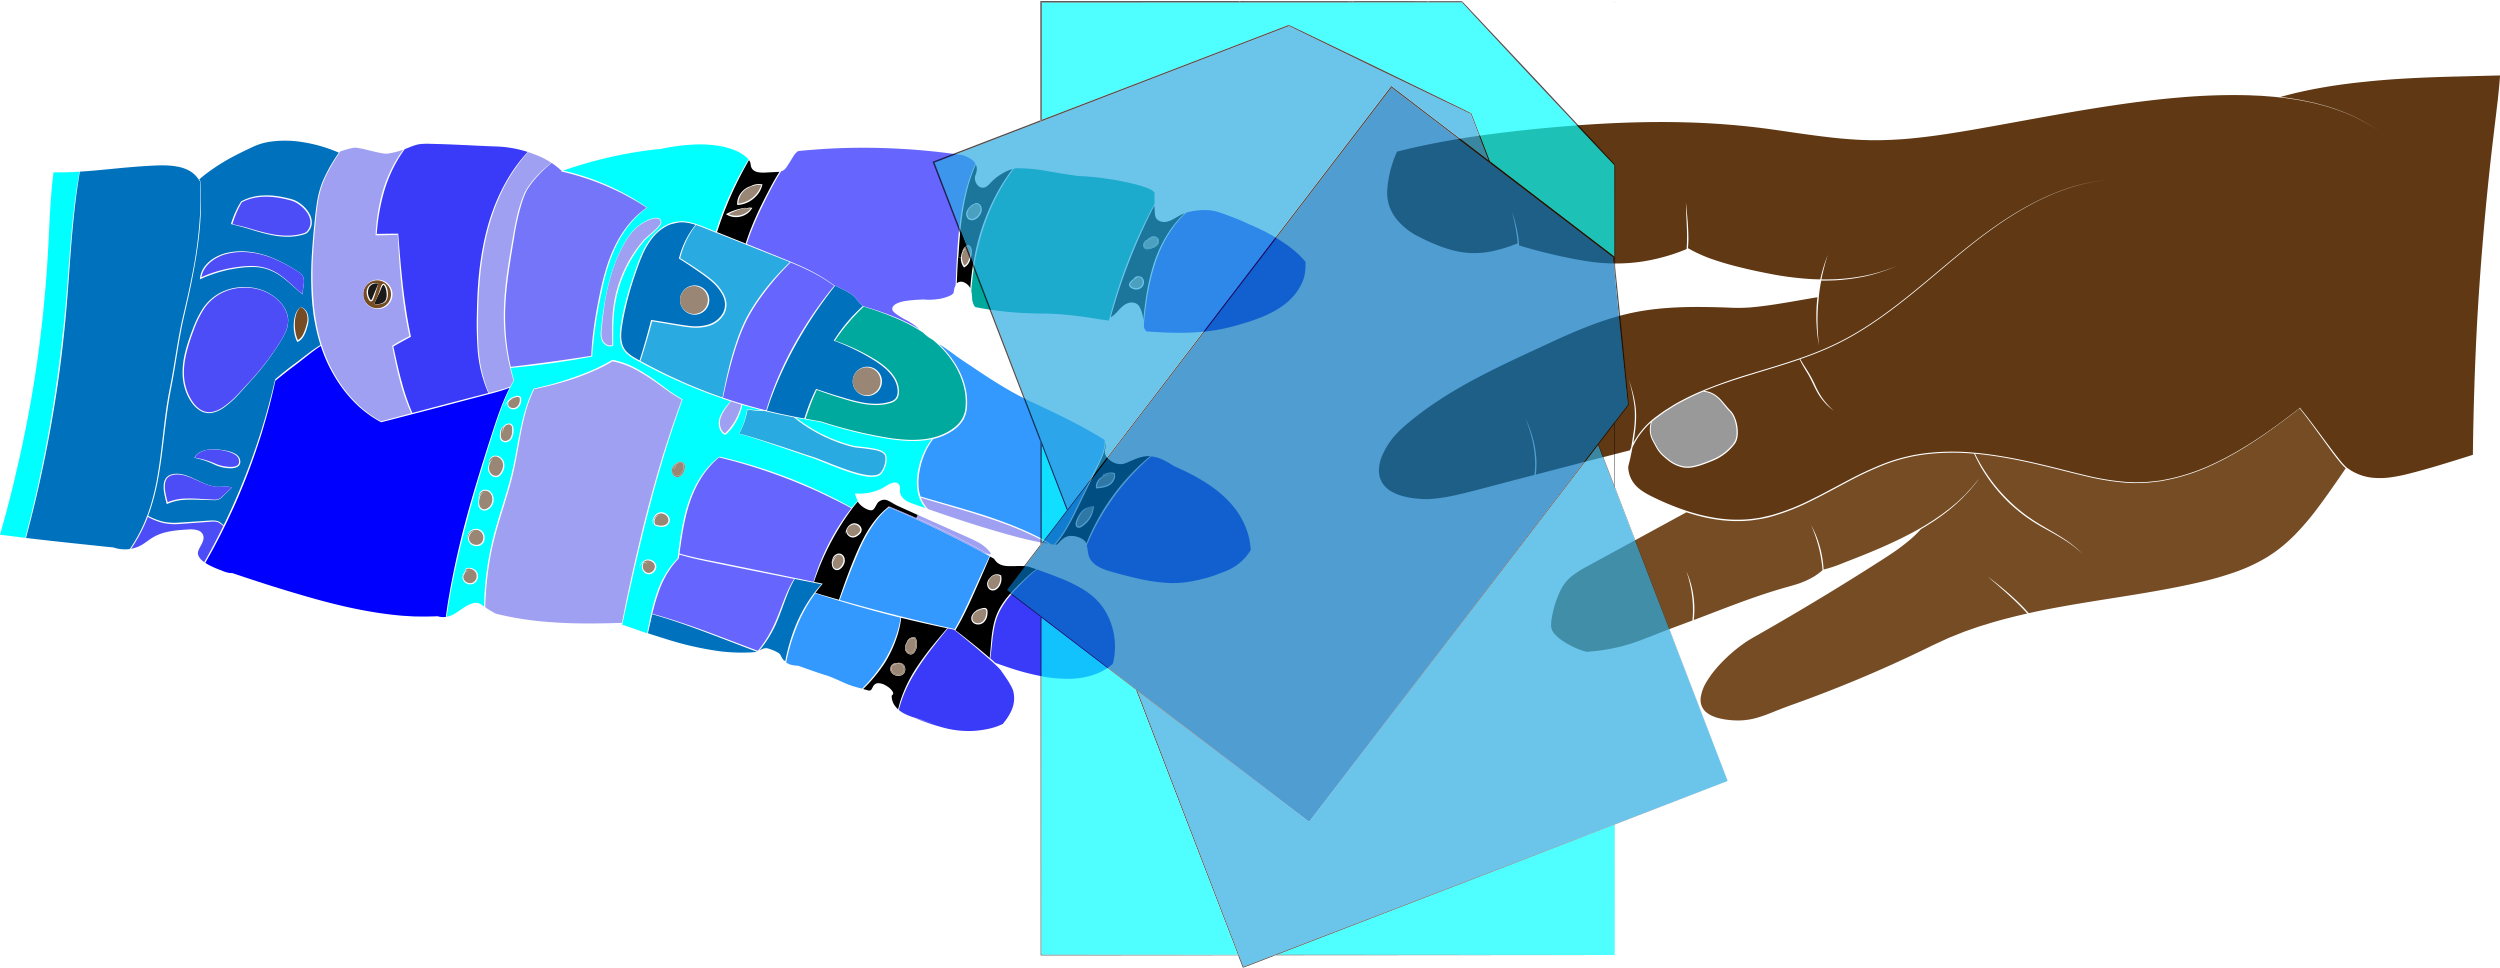 <svg xmlns="http://www.w3.org/2000/svg" viewBox="0 0 1751.89 678.21"><title>RobotTransmission</title><g id="Colour"><path d="M1324.21,506.39a28.28,28.28,0,0,1,.66,5.42,16,16,0,0,1-.86,5.86,16.56,16.56,0,0,1-3.43,4.83,34.66,34.66,0,0,1-9.58,7.3c-1.78.94-3.68,1.68-5.57,2.46s-3.8,1.47-5.73,2.11a41.92,41.92,0,0,1-5.86,1.57,18.92,18.92,0,0,1-6,.1A23.51,23.51,0,0,1,1277.1,531a56.23,56.23,0,0,1-4.56-4,24.45,24.45,0,0,1-3.52-4.88c-.22-.37-.43-.75-.63-1.13s-.28-.49-.41-.73l-.45-.82c-.5-.9-1-1.79-1.43-2.68a15.6,15.6,0,0,1-1.38-5.81,18.16,18.16,0,0,1,.91-6.24,47.88,47.88,0,0,1,4-3.13l2.89-2.12c1-.7,1.91-1.46,2.94-2.07l6.08-3.84a169.76,169.76,0,0,1,20-9.86,22.1,22.1,0,0,1,2.92.55,16.32,16.32,0,0,1,5.44,2.5,23.87,23.87,0,0,1,4.38,4.15c1.32,1.54,2.56,3.17,3.91,4.73.67.78,1.38,1.53,2.1,2.27a12.11,12.11,0,0,1,1.72,2.39,23,23,0,0,1,2.12,5.58C1324.13,506,1324.17,506.19,1324.21,506.39Z" transform="translate(-107.97 -209.27)" style="fill:#999"/><path d="M1384.7,609.19a39.7,39.7,0,0,1-6.09,4.39,58.68,58.68,0,0,1-12.2,5.28c-2.12.65-4.26,1.26-6.42,1.85s-4.28,1.25-6.43,1.87c-4.26,1.3-8.52,2.66-12.74,4.1-8.46,2.86-16.82,6-25.16,9.15-6.92,2.64-13.83,5.32-20.76,7.93a73.23,73.23,0,0,0,.39-9.93,70.27,70.27,0,0,0-1.62-12.44,61.42,61.42,0,0,0-4-11.86,85.6,85.6,0,0,1,3.21,12,78.34,78.34,0,0,1,1.37,12.31,74.35,74.35,0,0,1-.28,10.23c-1.12.43-2.23.85-3.35,1.26L1278.11,650c-4.18,1.58-8.32,3.24-12.47,4.86s-8.31,3.25-12.52,4.68a123.91,123.91,0,0,1-12.83,3.6,126.34,126.34,0,0,1-13.14,2.19c-2.2.31-4.43.45-6.64.68a5.22,5.22,0,0,1-1.5-.2c-.52-.12-1-.27-1.57-.43-1-.33-2.09-.71-3.12-1.11a59.78,59.78,0,0,1-11.7-6.19,28,28,0,0,1-5-4.28,9.33,9.33,0,0,1-2.7-5.64,33,33,0,0,1,.6-6.54c.38-2.19.89-4.35,1.48-6.49a68.22,68.22,0,0,1,4.65-12.42,32.32,32.32,0,0,1,3.55-5.55,30.74,30.74,0,0,1,4.76-4.57,78.67,78.67,0,0,1,11.28-7l23.49-12.81,45-24.53c1.07.35,2.14.69,3.22,1a121.1,121.1,0,0,0,14.06,3.44,102.14,102.14,0,0,0,14.38,1.66,94.66,94.66,0,0,0,14.48-.49c2.38-.38,4.78-.7,7.15-1.14s4.72-1,7-1.68a155.39,155.39,0,0,0,26.87-10.6c8.66-4.23,17.07-8.9,25.58-13.37a243,243,0,0,1,26.07-12.19,122.2,122.2,0,0,1,27.78-7.11,160.18,160.18,0,0,1,35-.57q2.06,4.43,4.43,8.69a120.63,120.63,0,0,0,8.89,13.29,124.36,124.36,0,0,0,10.66,11.93,121.58,121.58,0,0,0,12.29,10.25c1.08.79,2.2,1.5,3.3,2.26s2.22,1.48,3.36,2.18c2.27,1.4,4.57,2.73,6.9,4,4.63,2.6,9.3,5.14,13.77,8,2.23,1.43,4.42,2.92,6.52,4.55a66.19,66.19,0,0,1,5.94,5.29,59,59,0,0,0-5.78-5.5c-2.06-1.69-4.21-3.25-6.42-4.75-4.43-2.95-9.07-5.58-13.65-8.26-2.3-1.34-4.57-2.7-6.83-4.1-1.12-.69-2.23-1.42-3.31-2.18s-2.2-1.47-3.27-2.26a118.34,118.34,0,0,1-12.12-10.23,123.51,123.51,0,0,1-10.64-11.77,133,133,0,0,1-8.94-13.12q-2.37-4-4.4-8.24c7.23.65,14.44,1.67,21.58,2.92,9.46,1.66,18.84,3.74,28.19,6s18.63,4.72,28,6.89a178.26,178.26,0,0,0,28.5,4.55c2.41.13,4.82.25,7.22.19l7.23-.25c2.4-.2,4.79-.53,7.18-.79l1.8-.2,1.78-.34,3.55-.68a140.34,140.34,0,0,0,27.48-8.73,209.68,209.68,0,0,0,25.51-13.46c8.22-5,16.15-10.47,23.89-16.17q7.65-5.61,15.12-11.45l.63,0q1.79,2.24,3.52,4.5c5.45,7.11,10.65,14.4,15.94,21.64,2.64,3.62,5.3,7.24,8.13,10.73a38.69,38.69,0,0,0,4.47,4.87q-2.55,3.75-5.12,7.47c-4.76,6.85-9.53,13.7-14.55,20.36a182.57,182.57,0,0,1-16.2,19,120.2,120.2,0,0,1-9.25,8.37,95.06,95.06,0,0,1-10.21,7.17,119.68,119.68,0,0,1-22.61,10.5,224.76,224.76,0,0,1-24,6.84c-32.51,7.58-65.73,11.46-98.58,17.46-7.22,1.32-14.43,2.74-21.6,4.33-.91-1-1.83-2.06-2.77-3.07a170.94,170.94,0,0,0-12.55-11.83q-6.55-5.6-13.43-10.78c4.31,3.79,8.68,7.51,12.93,11.36s8.44,7.75,12.33,11.94c.82.86,1.63,1.73,2.43,2.62-8.78,2-17.51,4.19-26.13,6.78l-6,1.82c-2,.62-4,1.36-5.93,2l-5.92,2.07-5.82,2.33c-1.94.78-3.89,1.53-5.81,2.35l-5.7,2.63c-1.89.89-3.81,1.73-5.68,2.65l-5.62,2.75a926.8,926.8,0,0,1-92.3,38.62c-3.92,1.41-7.84,2.9-11.71,4.46s-7.74,3.09-11.72,4.29a49.13,49.13,0,0,1-12.2,2.16,59.08,59.08,0,0,1-12.38-.87c-4.05-.73-8.14-1.92-11.41-4.39a11.27,11.27,0,0,1-3.73-4.7,12.22,12.22,0,0,1-.76-6,29.29,29.29,0,0,1,4.34-11.47,70.8,70.8,0,0,1,7.44-10,108.12,108.12,0,0,1,18.58-16.59c3.38-2.42,7.06-4.38,10.68-6.46l10.86-6.24q21.67-12.54,43-25.62,10.66-6.54,21.26-13.23c7-4.49,14.15-8.85,21-13.66,3.4-2.42,6.72-5,9.89-7.67a81.8,81.8,0,0,0,7.35-7.19c1.81-1,3.61-2.08,5.35-3.23,1.32-.85,2.67-1.68,4-2.55l3.87-2.71a120.93,120.93,0,0,0,27.06-26.18l-.08-.06-3,3.62-1.51,1.82-1.61,1.71L1485,556l-3.42,3.23-1.71,1.62c-.59.52-1.2,1-1.79,1.52l-3.6,3-3.75,2.85-1.87,1.42c-.63.46-1.29.89-1.94,1.33l-3.87,2.67c-1.31.85-2.65,1.67-4,2.51-1,.66-2,1.29-3.09,1.9l-.3.17c-1.56.92-3.15,1.8-4.71,2.72-5.5,3-11.09,5.86-16.8,8.47-11.37,5.35-23.09,9.92-34.8,14.48a92.86,92.86,0,0,1-13.28,4.45l-.22,0c0-.09,0-.17,0-.26a74.89,74.89,0,0,0-4-20.23,68.4,68.4,0,0,0-4.69-10.57,111.05,111.05,0,0,1,4,10.81,93.31,93.31,0,0,1,2.7,11.15,88,88,0,0,1,1.24,9.28l0,.3A3.27,3.27,0,0,1,1384.7,609.19Zm12.56-28.89,0,0,0,0-3.71,3.15Z" transform="translate(-107.97 -209.27)" style="fill:#754c24"/><path d="M1384.22,405.91q5,0,10-.2a143.5,143.5,0,0,0,22.13-3.06,124.43,124.43,0,0,0,21.12-7.15,123.89,123.89,0,0,1-21.23,6.67,143.69,143.69,0,0,1-22.06,2.78c-3.27.1-6.55.14-9.83.1.11-.52.21-1,.32-1.56a159.39,159.39,0,0,1,4.13-15.61,110.68,110.68,0,0,0-4.87,15.44c-.14.57-.27,1.14-.39,1.72-3.87-.06-7.74-.24-11.6-.58-7.38-.67-14.75-1.59-22-3s-14.57-2.86-21.77-4.69a215.2,215.2,0,0,1-21.37-6.23,105.55,105.55,0,0,1-10.23-4.33c-1.64-.8-3.26-1.64-4.85-2.54l-.66-.37-.24-.14c.18-2,.28-3.94.32-5.9,0-4.33-.18-8.66-.53-13s-.73-8.6-1.21-12.89c0,2.16.12,4.31.17,6.47l.27,6.47c.19,4.3.41,8.61.3,12.9,0,1.8-.07,3.59-.22,5.38a5.85,5.85,0,0,1,0,.59c0,.2,0,.41-.06.61-3.24,1.39-6.55,2.62-9.9,3.7a136.2,136.2,0,0,1-20.09,4.89,121.41,121.41,0,0,1-20.6,1.51,127.14,127.14,0,0,1-20.59-1.8c-6.82-1.08-13.6-2.46-20.35-4s-13.45-3.22-20.09-5.13c-1.93-.55-3.86-1.12-5.77-1.72l-.06-1.2c0-.1,0-.21,0-.31s0-.19,0-.28a74.94,74.94,0,0,0-1.74-10.88c-.85-3.66-1.87-7.27-3-10.85.75,3.68,1.58,7.33,2.27,11a101.16,101.16,0,0,1,1.51,11.07v0l-1.51.58-.41.16a102.66,102.66,0,0,1-16.06,4.83,59.91,59.91,0,0,1-27.29-.64c-8.9-2.32-17.37-6.14-25.54-10.37a46.89,46.89,0,0,1-11-8.16A33.29,33.29,0,0,1,1082,355a30.32,30.32,0,0,1-1.84-13.43,56.18,56.18,0,0,1,.87-6.83c.19-1.14.38-2.27.65-3.39s.47-2.25.81-3.35a79.49,79.49,0,0,1,4.44-12.45q11.32-2.91,22.79-5.21c15.73-3.19,31.61-5.66,47.54-7.67s31.92-3.62,47.93-4.94c32-2.62,64.16-3.79,96.24-2.26,16,.78,32,2.21,47.93,4.45s31.78,4.78,47.8,6.32c8,.75,16,1.27,24.1,1.29s16.09-.37,24.1-1.07c16-1.42,31.91-4,47.75-6.74,31.65-5.53,63.18-11.77,94.95-16.48,15.89-2.37,31.83-4.39,47.83-5.71a426.92,426.92,0,0,1,48.11-1.49l6,.27,3,.13,3,.24,6,.47,1.17.13,1.81.2h0l3,.36c4,.39,7.94,1.13,11.91,1.74,2,.33,3.93.79,5.9,1.18s3.93.79,5.87,1.33l5.82,1.52c1.93.56,3.83,1.21,5.74,1.82l2.87.92,2.8,1.09c1.87.74,3.76,1.42,5.6,2.22a122.25,122.25,0,0,1,21,11.8,122,122,0,0,0-20.9-11.91c-1.84-.81-3.73-1.5-5.59-2.25l-2.81-1.11-2.86-.94c-1.91-.61-3.81-1.27-5.74-1.84l-5.82-1.55c-1.94-.56-3.91-.95-5.88-1.37s-3.92-.87-5.9-1.21c-4-.63-7.92-1.4-11.92-1.81l-2.11-.25c19.25-5.39,39.07-8.61,59-10.62,22.32-2.38,44.78-3.24,67.22-3.77,9.24-.22,18.48-.5,27.72-.68-.4,5.62-.95,11.24-1.57,16.84-2,17.22-4.18,34.42-6,51.68q-5.49,51.74-8.47,103.7-2.49,46.75-3,93.6l-5.08,1.61c-8.55,2.68-17.1,5.37-25.71,7.82-4.31,1.22-8.62,2.42-13,3.54a120.39,120.39,0,0,1-13.1,2.72,54.19,54.19,0,0,1-13.28.4,36,36,0,0,1-12.67-3.67l-1.46-.78a11.46,11.46,0,0,1-1.43-.85c-.89-.62-1.83-1.19-2.68-1.85l0,0-.2-.18a38.34,38.34,0,0,1-4.3-4.67c-2.82-3.47-5.5-7.06-8.19-10.64-5.35-7.18-10.63-14.43-16.17-21.48q-1.67-2.1-3.37-4.17l-.49-.6.1-.08h-.18c-.16,0-.33,0-.49,0l.21.27-.46.36c-5,3.83-10,7.62-15.07,11.32-7.77,5.66-15.72,11.09-23.94,16a207.74,207.74,0,0,1-25.53,13.33A141.93,141.93,0,0,1,1627,545l-3.53.67-1.77.33-1.79.21c-2.38.25-4.76.57-7.15.76l-7.19.25c-2.39,0-4.79-.07-7.18-.2a178.89,178.89,0,0,1-28.41-4.58c-9.35-2.18-18.64-4.69-28-6.93s-18.75-4.36-28.23-6c-7.29-1.29-14.65-2.34-22-3-.22,0-.44,0-.67-.06a160,160,0,0,0-34.79.54,122.74,122.74,0,0,0-28,7.12,244,244,0,0,0-26.18,12.19c-8.52,4.47-16.93,9.12-25.57,13.32a154.37,154.37,0,0,1-26.73,10.5c-2.3.64-4.65,1.1-7,1.66s-4.72.74-7.08,1.12a92.7,92.7,0,0,1-14.33.46,100.38,100.38,0,0,1-14.24-1.67,123.87,123.87,0,0,1-14-3.41l-2.31-.72-.63-.2a187.57,187.57,0,0,1-23.75-9.72c-4.29-2.1-8.57-4.38-11.87-7.78a20.46,20.46,0,0,1-3.94-5.8,20.84,20.84,0,0,1-1.69-6.81c0-.33,0-.66,0-1,.24-.94.47-1.88.7-2.83q1-4,1.76-8.06c.07-.32.13-.63.19-1,.1-.5.2-1,.29-1.49a50.2,50.2,0,0,1,7.27-11.61,57.27,57.27,0,0,1,5.63-5.92,18,18,0,0,0-.73,5.53,16.32,16.32,0,0,0,1.37,6.07c.45.95.94,1.86,1.43,2.75l.35.66.4.74c.23.44.47.88.71,1.31a25.42,25.42,0,0,0,3.59,5.08,54.72,54.72,0,0,0,4.63,4.12,24.39,24.39,0,0,0,11.17,5.3,19.62,19.62,0,0,0,6.26-.09,43.34,43.34,0,0,0,6-1.57c2-.64,3.88-1.36,5.79-2.12s3.82-1.5,5.67-2.47a35.79,35.79,0,0,0,9.83-7.54c.7-.76,1.36-1.56,2-2.38l.47-.62.43-.69a8.11,8.11,0,0,0,.69-1.46,16.93,16.93,0,0,0,.9-6.21,28.72,28.72,0,0,0-.71-5.62c0-.18-.08-.37-.13-.55v0a23,23,0,0,0-2.23-5.78,12.6,12.6,0,0,0-1.87-2.57q-1.07-1.08-2.07-2.22c-1.34-1.53-2.6-3.14-4-4.69a25.06,25.06,0,0,0-4.56-4.22,17.09,17.09,0,0,0-5.68-2.54q-1-.24-2-.39c10.49-4.36,21.34-7.91,32.2-11.24,11.46-3.54,23-6.89,34.37-10.83.83,1.73,1.73,3.41,2.69,5.07,1,1.84,2.19,3.61,3.24,5.43s2,3.66,2.91,5.57c1.83,3.77,3.6,7.7,6.18,11.1.47.63.95,1.24,1.46,1.84a.42.42,0,0,0,.11.13c.81,1,1.69,1.94,2.59,2.86a41,41,0,0,0,4.87,4.07,49.44,49.44,0,0,1-4.51-4.41c-.79-.88-1.55-1.78-2.26-2.71a.35.35,0,0,1-.1-.12q-.81-1-1.53-2.1a51.3,51.3,0,0,1-3.2-5.39c-.95-1.87-1.81-3.79-2.71-5.7a98.77,98.77,0,0,0-6.4-11c-1-1.58-2-3.2-2.85-4.84,6.66-2.32,13.25-4.85,19.7-7.74,17.65-7.78,33.76-18.62,49-30.38s29.65-24.51,44.53-36.68,30.37-23.68,47.26-32.89a165.34,165.34,0,0,1,26.32-11.67,124.65,124.65,0,0,1,28.12-6.13,124.48,124.48,0,0,0-28.16,6A166.52,166.52,0,0,0,1530,353c-17,9.15-32.52,20.61-47.44,32.73s-29.36,24.86-44.58,36.6-31.28,22.5-48.88,30.23c-6.46,2.89-13.08,5.42-19.77,7.73l-.45.15c-11.31,3.91-22.84,7.24-34.29,10.76A345.86,345.86,0,0,0,1301,483l-1.18.5a172.38,172.38,0,0,0-18.71,9.31l-6.12,3.86c-1,.61-2,1.38-3,2.07l-2.92,2.14c-1,.69-1.95,1.43-2.88,2.2-.29.23-.58.47-.86.72a58.48,58.48,0,0,0-6.83,7,53.65,53.65,0,0,0-6,8.9q.49-2.83.93-5.67c.92-6.52,1.52-13.2.69-19.8a76.39,76.39,0,0,0-1.91-9.73c-.86-3.18-1.84-6.33-2.91-9.45a115.3,115.3,0,0,1,4.06,19.27,77.89,77.89,0,0,1-.91,19.57c-.43,3-.91,6-1.46,8.93l-.13.3c-.24.56-.47,1.13-.68,1.7L1217,533.3l-32.82,8.54a60.21,60.21,0,0,0,.51-8.7,70.7,70.7,0,0,0-2.26-15.8,84.72,84.72,0,0,0-5.47-15,112.38,112.38,0,0,1,4.72,15.14,74.46,74.46,0,0,1,2,15.64,58,58,0,0,1-.45,8.93l-11.87,3.09-22.81,6c-7.61,2-15.18,4-22.87,5.61a111.49,111.49,0,0,1-16.85,2.28l-1.57,0-2.46-.06-2.45-.18a61.89,61.89,0,0,1-9.69-1.44,34.26,34.26,0,0,1-9.11-3.36,18.94,18.94,0,0,1-7-6.44,16.39,16.39,0,0,1-2.29-9.2,27.65,27.65,0,0,1,2.11-9.45,54,54,0,0,1,10.8-16.28c.52-.56,1-1.12,1.59-1.66q3.49-3.23,7.15-6.24c14.61-12.1,30.86-22.06,47.62-30.9s34.07-16.68,51.29-24.65,34.72-15.45,53.16-19.86,37.55-5.17,56.48-4.88c4.74.07,9.49.21,14.23.37a121,121,0,0,0,14.25,0c1.19-.05,2.37-.17,3.56-.29l3.54-.35c2.36-.3,4.72-.56,7.07-.9q7-1,14.07-2.2c6.79-1.15,13.56-2.36,20.35-3.51-.08.61-.15,1.21-.21,1.82a125.36,125.36,0,0,0-.46,16.21l.23,4.05.37,4,.53,4,.67,4-.41-4-.3-4-.23-4-.09-4a139.4,139.4,0,0,1,.69-16.09c.06-.7.13-1.39.21-2.09,0-.1,0-.21,0-.31C1382.93,413.29,1383.51,409.59,1384.22,405.91Zm342.64,83.7v-.05l0,0Z" transform="translate(-107.97 -209.27)" style="fill:#603813"/><path d="M373.06,408.06l-1.55,3.71L370,415.39c-.24.6-.48,1.19-.7,1.79a13,13,0,0,1-.73,1.73,1.91,1.91,0,0,1-.49.57c-.16.09-.17.07-.35,0a4.69,4.69,0,0,1-.91-1.48,8.26,8.26,0,0,1-.27-7.22,5.7,5.7,0,0,1,6.48-2.74Z" transform="translate(-107.97 -209.27)" style="fill:#1a1a1a"/><path d="M377.43,409.68a8.76,8.76,0,0,1,.82,1.87,14.73,14.73,0,0,1,.67,4.12,8.35,8.35,0,0,1-.76,4,5.09,5.09,0,0,1-3.33,2.3,7.58,7.58,0,0,1-4.24.34h0a1.37,1.37,0,0,1,0-1.07,1.88,1.88,0,0,1,.12-.3l.13-.28c.61-1.31,1.22-2.62,1.87-3.92.3-.65.66-1.28,1-1.95s.56-1.34.82-2,.54-1.34.84-2a5.92,5.92,0,0,1,1-1.71c.23-.17.3-.2.49-.08A2,2,0,0,1,377.43,409.68Z" transform="translate(-107.97 -209.27)" style="fill:#1a1a1a"/><path d="M379.19,411.24a8.83,8.83,0,0,0-1-2.07,2.82,2.82,0,0,0-.91-.91,1.14,1.14,0,0,0-.82-.14,1.21,1.21,0,0,0-.66.39,6.46,6.46,0,0,0-1.07,2.06c-.25.69-.47,1.39-.68,2.08s-.41,1.39-.65,2.06-.54,1.35-.82,2c-.56,1.33-1.16,2.65-1.75,4l-.13.28a1.25,1.25,0,0,0-.12.3.92.92,0,0,0-.09.23,1.27,1.27,0,0,0,.05.86h0a8.91,8.91,0,0,0,4.32-.12,8.46,8.46,0,0,0,2.09-.71,4.36,4.36,0,0,0,1.69-1.53,8.48,8.48,0,0,0,1.15-4.34A12.86,12.86,0,0,0,379.19,411.24ZM382,415.5a9.75,9.75,0,0,1-19.45,1c0-.16,0-.33,0-.49v-1c0-.16,0-.33,0-.49s.07-.57.12-.85A9.75,9.75,0,0,1,382,415.5Zm-11.2,0,1.2-3.82,1.06-3.63V408a5.7,5.7,0,0,0-3.95-.17,5.86,5.86,0,0,0-3.2,2.54,7.27,7.27,0,0,0-1,4,10.82,10.82,0,0,0,1,4c.15.31.31.61.48.91a3.14,3.14,0,0,0,.73.91,1.43,1.43,0,0,0,.71.29,1.15,1.15,0,0,0,.77-.21,2.46,2.46,0,0,0,.79-.91,12.27,12.27,0,0,0,.75-1.94C370.4,416.8,370.6,416.15,370.8,415.51Z" transform="translate(-107.97 -209.27)" style="fill:#754c24"/><path d="M318.57,424.34a7.55,7.55,0,0,1,4.33,4.74A12.4,12.4,0,0,1,323,436a39.64,39.64,0,0,1-2.26,6.75,10.4,10.4,0,0,1-4,4.85,21.86,21.86,0,0,1-1.67-5.42,33,33,0,0,1-.5-6.2,23.73,23.73,0,0,1,.86-6.16,11,11,0,0,1,3.09-5.34l.06-.16Z" transform="translate(-107.97 -209.27)" style="fill:#754c24"/><path d="M679.78,504l-7.29-1.32c.13-.38.25-.76.39-1.14,0-.13.08-.27.13-.4.64-1.88,1.29-3.76,2-5.62a136.76,136.76,0,0,1,5.34-13q6.61,2.43,13.33,4.58c3.14,1,6.3,2,9.48,2.9a97.11,97.11,0,0,0,9.68,2.27c6.52,1.16,13.41,1.34,19.83-.82a7.75,7.75,0,0,0,4.16-3.1,9.55,9.55,0,0,0,1.09-5v-.63l-.06-.64c-.05-.42-.08-.85-.14-1.27a17.81,17.81,0,0,0-.61-2.47,19.25,19.25,0,0,0-2.14-4.57,32.65,32.65,0,0,0-6.65-7.46,56.68,56.68,0,0,0-8.15-5.73,142.51,142.51,0,0,0-17.66-9q-4.65-1.95-9.43-3.57l.1-.16a132.1,132.1,0,0,1,10-13.16,129.18,129.18,0,0,1,10-10.49l.08-.08A234.05,234.05,0,0,1,736,432.35a115.72,115.72,0,0,1,18.81,10l1.17,1.09a23.35,23.35,0,0,0,3.34,2.62c.59.4,1.19.77,1.81,1.12a5.18,5.18,0,0,0,.57.31c1.05.87,2.08,1.78,3.09,2.71a70.88,70.88,0,0,1,11,12.92,54.91,54.91,0,0,1,7.12,15.31,45.07,45.07,0,0,1,1.63,16.72,19.4,19.4,0,0,1-2.54,7.88,22.43,22.43,0,0,1-5.65,6.09c-.56.43-1.12.84-1.71,1.23l-1.79,1.1-.9.55-.94.47c-.63.31-1.26.64-1.89.94a48.91,48.91,0,0,1-6.22,2.21l-.84.22-.94.23a56.33,56.33,0,0,1-8.37,1.24c-1.41.14-2.83.14-4.24.2s-2.83,0-4.25-.06a126.71,126.71,0,0,1-16.9-1.92l-.56-.1-.5-.09q-7.86-1.4-15.66-3.18-12.06-2.79-23.89-6.47c-1.12-.34-2.24-.69-3.35-1.06l-2.62-.48Z" transform="translate(-107.97 -209.27)" style="fill:#00a99d"/><path d="M819.53,327.18c3.38,0,6.76.08,10.12.34l.84.07.92.08c2,.17,3.89.44,5.83.71l5.79,1,5.81,1,5.82.92q3.55.56,7.11,1.07h0l1.91.28c2.8.06,5.6.25,8.38.49,3.25.28,6.49.65,9.72,1.09l1.86.27c.42.05.83.12,1.25.18q3.81.58,7.61,1.3,5.07,1,10.07,2.19,2.07.53,4.11,1.11c1.93.57,3.84,1.2,5.69,1.94a13.16,13.16,0,0,1,4.26,2.48,1.15,1.15,0,0,1,.39.84v1.28l0,2.59c0,1.18,0,2.37,0,3.56q-1.89,3.48-3.69,7c-.09.17-.17.33-.25.5q-1.11,2.16-2.19,4.34c-.15.31-.31.62-.46.94s-.23.46-.34.7c-5,10.19-9.42,20.63-13.43,31.24q-3.87,10.44-7.14,21.09l-.21.69q-1.87,6.15-3.5,12.36l-.31,1.23-.22.89-.24,1-2.86-.41-1.18-.18-8.34-1.25a240.84,240.84,0,0,0-29.88-3.06c-3.32-.09-6.6,0-9.9-.13s-6.59-.21-9.88-.42c-6.58-.4-13.13-1.12-19.66-2-3.95-.56-7.89-1.23-11.82-2a5,5,0,0,1-1.26-1.71,13.15,13.15,0,0,1-1.1-5.12,30.35,30.35,0,0,0-.5-4.29c0-.1,0-.19-.07-.29v0l.18-2.13q.4-4.65,1-9.29c0-.33.09-.66.14-1a177.83,177.83,0,0,1,5.46-25.85,152.63,152.63,0,0,1,10.52-26.91c.14-.3.29-.59.44-.89q1.56-3,3.27-6a136.26,136.26,0,0,1,8.82-13.52c.37-.11.76-.2,1.14-.28Z" transform="translate(-107.97 -209.27)" style="fill:#00a99d"/><path d="M802.31,597l-.42.88c-.44-.12-.88-.23-1.33-.33q-10-5.57-20.15-10.78-3-1.56-6.07-3.09c-8-4-16.1-7.8-24.26-11.45l1-2.16,7.54,3.4,14.76,6.59,1.18.53,7.05,3.15c3.82,1.74,7.71,3.34,11.37,5.33a26.22,26.22,0,0,1,9.36,7.92Z" transform="translate(-107.97 -209.27)" style="fill:#a0a0f2"/><path d="M800.56,597.59c-1-.25-2.06-.5-3.1-.73-7.78-4.22-15.63-8.32-23.56-12.24-10.64-5.35-21.43-10.4-32.32-15.24l-8.18-3.58-2.45-1c.17-.15.34-.29.52-.42l2.18.88,8.24,3.46c2.74,1.18,5.47,2.37,8.19,3.59,8.16,3.65,16.24,7.49,24.26,11.45q3,1.53,6.07,3.09Q790.57,592,800.56,597.59Z" transform="translate(-107.97 -209.27)" style="fill:#a0a0f2"/><path d="M842.94,590.41l-1.74-.29c-13.13-2.26-26-5.93-38.81-9.7s-25.5-8-38.13-12.36L758.32,566a25.6,25.6,0,0,1-3.64-4.91,21.76,21.76,0,0,1-1.42-3.06c14.49,4.44,29.11,8.42,43.51,13.06C812,576,827,581.72,841,589.34,841.65,589.69,842.3,590,842.94,590.41Z" transform="translate(-107.97 -209.27)" style="fill:#a0a0f2"/><path d="M615.59,512.72a7.26,7.26,0,0,1-2.51-3.32,11.79,11.79,0,0,1,.36-8.54,34.93,34.93,0,0,1,4.7-7.64l2-2.72c1.58.52,3.16,1,4.75,1.5l2.54.76a20.23,20.23,0,0,1-.48,2,39.64,39.64,0,0,1-8.49,15.66c-.49.55-1,1.11-1.52,1.64a4.41,4.41,0,0,1-.74.68C616,512.87,615.86,512.86,615.59,512.72Z" transform="translate(-107.97 -209.27)" style="fill:#a0a0f2"/><path d="M570.65,366.16a16.93,16.93,0,0,1-2.85,3.4c-2.16,2.09-4.49,4-6.77,6-.57.51-1.14,1-1.68,1.56s-1,1.14-1.51,1.73q-1.46,1.74-2.83,3.56a90.6,90.6,0,0,0-15.48,32.69,93.73,93.73,0,0,0-2.48,18c-.32,6-.16,12,0,17.93a4.35,4.35,0,0,1-3.51-.14,6.68,6.68,0,0,1-2.89-2.58c-1.33-2.32-1.33-5.17-1.11-7.86.51-5.46,1.13-10.91,1.9-16.34a144.32,144.32,0,0,1,7.36-29.89l.75-1.92a89.85,89.85,0,0,1,8.22-16.11,40,40,0,0,1,5.79-6.92,27.82,27.82,0,0,1,7.45-5,24.92,24.92,0,0,1,4.21-1.59,7,7,0,0,1,4.32-.08,2.27,2.27,0,0,1,1.29,1.54,4.19,4.19,0,0,1,.15,1.07A2,2,0,0,1,570.65,366.16Z" transform="translate(-107.97 -209.27)" style="fill:#a0a0f2"/><path d="M494.28,323.35c-1.31,1-2.6,2.1-3.85,3.21-.26.22-.53.45-.79.69q-2.16,1.94-4.2,4c-1.64,1.68-3.22,3.43-4.7,5.27-.26.32-.52.65-.77,1-.78,1-1.52,2-2.22,3.1-.59.83-1.06,1.74-1.58,2.61s-.93,1.82-1.29,2.76c-.78,1.87-1.46,3.77-2.1,5.69-2.55,7.68-4,15.65-5.38,23.58s-2.74,15.87-3.88,23.84c-2.25,15.94-3.43,32.19-1.57,48.25a159,159,0,0,0,3.35,19.14l.15.62q.48,2,1,4c.45,1.6.92,3.2,1.42,4.78-.81,1.39-1.58,2.81-2.32,4.24-2,.79-4.13,1.48-6.23,2.11-2.91.88-5.86,1.63-8.81,2.37-.44-1.05-.85-2.11-1.24-3.18a97.83,97.83,0,0,1-3.79-12.76,100.8,100.8,0,0,1-2-13.17c-.73-8.86-.63-17.77-.49-26.68s.61-17.79,1.5-26.64c1.7-17.69,5.28-35.31,12.1-51.75.38-.9.76-1.8,1.16-2.69.05-.13.11-.26.17-.38q2-4.56,4.36-9A129.48,129.48,0,0,1,469.27,327q.59-.84,1.2-1.68c.09-.14.19-.27.29-.41q3.15-4.37,6.7-8.44c.18-.2.37-.41.57-.61,1.31.42,2.62.87,3.91,1.36,2.07.77,4.13,1.61,6.12,2.55A57.15,57.15,0,0,1,493.8,323Z" transform="translate(-107.97 -209.27)" style="fill:#a0a0f2"/><path d="M645.22,497.59q3.66.9,7.32,1.71c3.89.87,7.79,1.66,11.71,2.4,2,1.62,4,3.18,6.14,4.65.24.18.49.35.73.51.87.61,1.76,1.2,2.65,1.77a109.43,109.43,0,0,0,22.83,11.14c1.28.45,2.58.87,3.88,1.27h0l2.15.65c1,.27,2,.56,3.08.81a29.65,29.65,0,0,0,3.18.52,125.44,125.44,0,0,1,12.51,1.69,15,15,0,0,1,1.5.39,11.88,11.88,0,0,1,1.46.48A8.9,8.9,0,0,1,727,527a3.94,3.94,0,0,1,1.34,2.44,10.1,10.1,0,0,1,0,3,17.73,17.73,0,0,1-1.86,5.84,10.39,10.39,0,0,1-1.74,2.46,5.34,5.34,0,0,1-2.56,1.33,17,17,0,0,1-6.13.14,50.4,50.4,0,0,1-6.16-1.21c-1.08-.27-2.16-.57-3.23-.89l-.62-.28.54.26c-1.16-.34-2.31-.7-3.46-1.09l-.43-.14c-1.62-.54-3.23-1.11-4.83-1.69-4-1.45-7.89-3-11.82-4.56-2-.77-3.93-1.55-5.92-2.29s-4-1.36-6-2l-9.24-3.08c-4.94-1.65-9.88-3.3-14.84-4.88q-6-1.95-12.09-3.82c-2-.62-4.05-1.23-6.08-1.81-1-.29-2-.57-3.06-.82-.51-.13-1-.26-1.55-.36a4.52,4.52,0,0,0-.75-.13h0c-.15,0-.32,0-.47,0h0l-.13,0,0-.12h0a56.25,56.25,0,0,0,5.94-17.1,53.76,53.76,0,0,0,11.68,1l1.32.32Z" transform="translate(-107.97 -209.27)" style="fill:#29abe2"/><path d="M609.42,372.23l.81.32,6.18,2.46,13.9,5.53.79.31L643,385.58c6.16,2.48,12.36,4.87,18.5,7.4-3.55,3.36-6.94,6.9-10.2,10.52a163.64,163.64,0,0,0-11.38,14.22,126.56,126.56,0,0,0-9.55,15.53,128.5,128.5,0,0,0-6.77,16.93q-2.87,8.64-5,17.5c-1.44,5.89-2.7,11.83-3.87,17.77l-.45,2.37q-12.18-4.2-24-9.27l-.19-.08q-9.07-3.87-17.93-8.24-6.41-3.17-12.68-6.56l-2.7-1.49q4.51-13.74,8.19-27.77l12.94,2.19c4.44.71,8.85,1.59,13.37,2.06a32.94,32.94,0,0,0,13.56-1,18.42,18.42,0,0,0,10.62-8.41,12.38,12.38,0,0,0,1.21-3.27,14.39,14.39,0,0,0,.3-1.72c0-.58.09-1.16.08-1.74a15.93,15.93,0,0,0-1.7-6.69,34.69,34.69,0,0,0-8.65-10.49c-1.28-1.09-2.59-2.11-3.93-3.1l-.11-.08c-2.26-1.67-4.59-3.23-6.9-4.8q-5.5-3.71-11.16-7.18a62.28,62.28,0,0,1,8.57-19.71c.8-1.21,1.64-2.4,2.52-3.55,2.54.82,5,1.83,7.52,2.82Z" transform="translate(-107.97 -209.27)" style="fill:#29abe2"/><path d="M669.42,396.37a136.84,136.84,0,0,1,12.74,6.43c3,1.71,5.81,3.59,8.65,5.52l0,0,1.78,1.21q-4.78,5.73-9.2,11.76l-.68.93c-.52.71-1,1.42-1.55,2.14a285.64,285.64,0,0,0-17.12,27.2,249.34,249.34,0,0,0-13.64,29.1q-1.89,4.89-3.53,9.86h0q-1,3-1.85,6l-1.1.1q-7.94-2-15.77-4.34l-.68-.21-2.42-.74q-2.26-.71-4.53-1.44l-.29-.09-.5-.16-.28-.1q-2.41-.78-4.82-1.61c.17-.8.34-1.61.52-2.41,1.26-5.92,2.61-11.83,4.13-17.68s3.18-11.68,5.12-17.41a129.19,129.19,0,0,1,6.8-16.76C636.71,423,644,413.14,651.85,404q4.86-5.61,10.17-10.81C664.5,394.23,667,395.28,669.42,396.37Z" transform="translate(-107.97 -209.27)" style="fill:#66f"/><path d="M583.79,599.67l.24-1.83,1.38.42.63.19c1.45.43,2.9.83,4.35,1.21,6.35,1.68,12.79,2.93,19.2,4.25l19.26,3.94,35.6,7.09c-.33.52-.65,1.06-1,1.59a85.8,85.8,0,0,0-4.66,9.6c-2.75,6.55-4.93,13.32-7.85,19.74A85.86,85.86,0,0,1,640.12,664c-.35.45-.71.91-1.07,1.35q-4.63-1.73-9.26-3.49c-9.74-3.68-19.46-7.44-29.26-11S580.86,644,570.86,641c-1.92-.56-3.83-1.1-5.76-1.62a139.06,139.06,0,0,1,4.25-14.76,65.91,65.91,0,0,1,10.38-19.58c.95-1.2,1.95-2.37,3-3.48.3-.32.6-.63.91-.93C583.7,600.32,583.74,600,583.79,599.67Z" transform="translate(-107.97 -209.27)" style="fill:#66f"/><path d="M700.64,563.33c1.29.71,2.59,1.4,3.89,2.1-1.33,1.67-2.58,3.39-3.85,5.1a167.08,167.08,0,0,0-11,17.8,169.54,169.54,0,0,0-8.55,19.13c-1.12,3.14-2.21,6.29-3.14,9.5l-10.39-2.18-2.25-.46-.39-.08L629,606.87,609.77,603c-6.42-1.28-12.84-2.55-19.19-4.11-1.3-.32-2.6-.66-3.89-1l-.63-.17-1.94-.56c1.13-8.41,2.29-16.81,4.22-25,2.25-9.89,5.68-19.59,11.14-28.16a59.91,59.91,0,0,1,9.63-11.72c.89-.85,1.81-1.67,2.77-2.45,1.76.41,3.51.85,5.26,1.3a371.52,371.52,0,0,1,38,11.93c6.25,2.26,12.39,4.8,18.51,7.39s12.13,5.45,18.08,8.41C694.75,560.25,697.68,561.82,700.64,563.33Z" transform="translate(-107.97 -209.27)" style="fill:#66f"/><path d="M791.09,324.89q-1,2.19-1.9,4.43a.36.36,0,0,0,0,.11,115.21,115.21,0,0,0-4.22,12.7c0,.16-.1.33-.14.49a1,1,0,0,0,0,.17c-3.19,12.1-4.64,24.56-5.65,37q-.74,10.71-1.23,21.4c0,.28,0,.56,0,.84-.11,2.36-.21,4.71-.31,7.07-.1.18-.19.37-.27.55a13.41,13.41,0,0,0-.82,2.69c-.09.45-.17.91-.25,1.36l-.11.67c0,.12-.05.14-.06.22l-.12.21a4.65,4.65,0,0,1-1.15,1,9.34,9.34,0,0,1-.87.5c-.3.15-.61.3-.92.43a28.69,28.69,0,0,1-4.1,1.4c-1.05.27-2.12.5-3.2.68h-.07l-.27,0q-.88.15-1.8.24a38.34,38.34,0,0,1-5.36.25h-.35c-.86,0-1.73-.07-2.58-.16l-.23,0c-.57,0-1.14,0-1.71.08-3.11.13-6.22.35-9.33.73l-1.51.22h0a21.81,21.81,0,0,0-6.61,2,6.73,6.73,0,0,0-1.73,1.32,3.54,3.54,0,0,0-1,2,2.74,2.74,0,0,0,.81,2.11,16.39,16.39,0,0,0,1.6,1.43,46.68,46.68,0,0,0,7.17,4.44,44.19,44.19,0,0,1,7,4.49c.85.66,1.68,1.35,2.5,2.07a119,119,0,0,0-16-8.11A235.91,235.91,0,0,0,713.47,424l-.81-.24c-3.94-3.07-3.55-4.74-7.66-8-1.81-1.42-7-4.05-12.67-6.72-3.27-2.28-6.56-4.54-10-6.56a136.27,136.27,0,0,0-12.72-6.55c-2.38-1.09-4.79-2.12-7.2-3.12l-.54-.22c-1.81-.76-3.62-1.49-5.43-2.22L643.18,385l-11.9-4.77c1.18-3.67,2.5-7.28,3.94-10.86l.22-.55q2.47-6.08,5.29-12c2.27-4.83,4.68-9.61,7.13-14.35,1.88-3.64,3.86-7.24,6-10.74.18-.31.37-.63.57-.94.29-.48.58-1,.89-1.43a6,6,0,0,0,2-1,9.3,9.3,0,0,0,1.82-1.95c.5-.71.94-1.44,1.41-2.13l0-.07a.56.56,0,0,0,.05-.08c.44-.63.89-1.31,1.31-2,.9-1.44,1.7-2.94,2.66-4.28a9.78,9.78,0,0,1,2.73-2.71l2-.22c4.33-.42,8.68-.71,13-1.07a449.72,449.72,0,0,1,52.18-.53,464.07,464.07,0,0,1,48.38,4.74,24.23,24.23,0,0,1,5.26,2.51,10.24,10.24,0,0,1,3.37,3.37C791.35,324.33,791.22,324.61,791.09,324.89Z" transform="translate(-107.97 -209.27)" style="fill:#66f"/><path d="M163.71,329.56l-.06.32c-1.24,6.85-2.36,13.73-3.25,20.64-1.77,13.83-2.93,27.72-4,41.61s-2,27.78-3.44,41.63-3.06,27.68-5,41.46q-5.78,41.37-15.14,82.13-3.35,14.48-7.13,28.84Q116.79,585.13,108,584c1.5-5.21,2.89-10.46,4.34-15.69.89-3.24,1.69-6.5,2.53-9.76s1.71-6.5,2.46-9.78c6.33-26.14,11.67-52.53,15.68-79.13l1.45-10,1.3-10,.65-5,.56-5,1.13-10c1.32-13.38,2.54-26.78,3.28-40.21.89-13.42,1.22-26.86,2.21-40.26q.66-9.59,1.85-19.13c4.83.1,9.67,0,14.5-.19C161.18,329.72,162.44,329.65,163.71,329.56Z" transform="translate(-107.97 -209.27)" style="fill:aqua"/><path d="M266.12,550.19c-1.47,0-2.93.19-4.39.23l-1.14,0c-4.41-.21-8.61-1.93-12.58-3.79-4.31-2-8.6-4.36-13.43-5.13a14.66,14.66,0,0,0-7.25.5,7,7,0,0,0-3,2.23,8.11,8.11,0,0,0-1.46,3.45,21.33,21.33,0,0,0,.2,7.31c.41,2.38,1,4.72,1.61,7l.15.57.54-.24A34.22,34.22,0,0,1,237,559.55c4-.28,8.08-.1,12.15,0l6.1.16c1,0,2,.07,3.06.07a7.85,7.85,0,0,0,3.05-.56,9.19,9.19,0,0,0,2.46-1.85l2.19-2.12,4.42-4.22,0,0-.06,0A9.46,9.46,0,0,0,266.12,550.19Zm52-126a3.26,3.26,0,0,1,.44.15l-.06.16a10.76,10.76,0,0,0-3.53,5.2,23.52,23.52,0,0,0-1.15,6.27,27.3,27.3,0,0,0,.36,6.38,21.71,21.71,0,0,0,1.9,6.15l.21.41.43-.19a8.2,8.2,0,0,0,3-2.37,14.49,14.49,0,0,0,1.91-3.2,30.74,30.74,0,0,0,1.27-3.43,28.37,28.37,0,0,0,.94-3.54,13,13,0,0,0-.43-7.29A7.46,7.46,0,0,0,318.12,424.19Zm27.27-108q-1.71,2.52-3.32,5.08a105.92,105.92,0,0,0-7.92,14.92,67.53,67.53,0,0,0-4.28,16.34c-.7,4.63-1.16,9.27-1.63,13.92-.09.95-.18,1.9-.28,2.85q-.81,8.39-1.35,16.82a240.61,240.61,0,0,0,0,33.75c.2,2.82.57,5.61.89,8.41s.82,5.58,1.39,8.34A124.79,124.79,0,0,0,332.54,451c-1.6,1-3.16,2-4.7,3.07-5.13,3.61-9.92,7.63-15,11.28-4,3-7.85,6.19-11.68,9.37l-.37.31c-.09.43-.19.87-.3,1.3q-1.08,4.71-2.31,9.39c-2.23,9-4.86,18-7.63,26.9a479.16,479.16,0,0,1-20,52.19q-2.85,6.3-5.89,12.53c-.56-.52-1.14-1-1.74-1.49a12.68,12.68,0,0,0-1.24-.9c-.22-.15-.48-.25-.72-.38s-.5-.16-.75-.23a12.17,12.17,0,0,0-3.05-.36c-2,0-4,.2-6,.32l-6,.41c-4,.25-8,.57-11.94.78a38.22,38.22,0,0,1-11.75-.86,48.27,48.27,0,0,1-9.68-3.86c.73-1.91,1.4-3.83,2-5.78a169.07,169.07,0,0,0,5.45-22.74c2.67-15.37,3.93-30.92,6.19-46.3.25-1.93.56-3.85.87-5.76l.47-2.88.53-2.86c.7-3.82,1.5-7.65,2.15-11.49,1.34-7.67,2.5-15.37,3.79-23q1-5.76,2.09-11.48c.75-3.81,1.64-7.59,2.51-11.39,1.74-7.59,3.44-15.19,4.91-22.84,1.56-8,2.93-16,4-24,1-7.41,1.64-14.85,1.95-22.32a202.88,202.88,0,0,0-.33-21.07l-.06-.88-.3-.45c-.12-.19-.24-.38-.37-.56l.32-.28.22-.19q2.28-2,4.68-3.8a140.69,140.69,0,0,1,21-13c3.66-1.89,7.38-3.68,11.13-5.42a42.32,42.32,0,0,1,11.69-3.62,75.78,75.78,0,0,1,24.55.41,102.82,102.82,0,0,1,22.86,6.61l.72.3.09,0Zm-18.91,48.52a12.94,12.94,0,0,0-1.57-5.49,20.73,20.73,0,0,0-3.36-4.57,25,25,0,0,0-4.37-3.57,18.1,18.1,0,0,0-5.17-2.32,79.77,79.77,0,0,0-10.93-2.18,48.44,48.44,0,0,0-11.16-.15,34,34,0,0,0-10.79,2.88l-1,.47h0c-.39.19-.78.4-1.16.62q-.44.66-.84,1.32l-.52.86A65,65,0,0,0,269.88,366l-.09.28v0l1,.25q3.09.79,6.17,1.63c1.78.48,3.57.94,5.33,1.49s3.53,1.1,5.3,1.63c3.55,1.05,7.14,2,10.78,2.73,7.25,1.47,14.94,1.79,22.16-.35a7.82,7.82,0,0,0,2.66-1.2,6.09,6.09,0,0,0,1-1.09,12.55,12.55,0,0,0,.84-1.18,9.76,9.76,0,0,0,1.39-4A11.65,11.65,0,0,0,326.48,364.73Zm-5.54,42.74a9.53,9.53,0,0,0-.45-4,6.34,6.34,0,0,0-2.54-3.08,111,111,0,0,0-17.76-9.83,61.39,61.39,0,0,0-19.63-5.05,45.72,45.72,0,0,0-10.19.33c-1,.16-2.09.35-3.12.6l-.57.12a30.57,30.57,0,0,0-6.12,2.18,26.7,26.7,0,0,0-4.42,2.63,22.5,22.5,0,0,0-3.81,3.49,16.85,16.85,0,0,0-4.21,9.38l-.08.81.75-.34a97.75,97.75,0,0,1,18.54-6.19,95.39,95.39,0,0,1,9.66-1.61,62.39,62.39,0,0,1,9.75-.47,32,32,0,0,1,9.53,1.86,36,36,0,0,1,8.6,4.6c5.34,3.78,9.95,8.51,15,12.66l.09.07v-.11C320.06,412.82,320.77,410.18,320.94,407.47Zm-11,27.09a16.68,16.68,0,0,0-1.58-7.54,23.82,23.82,0,0,0-4.36-6.39,32.64,32.64,0,0,0-13-8.29,36.9,36.9,0,0,0-15.37-1.74,35.4,35.4,0,0,0-14.78,4.67,33.5,33.5,0,0,0-11.15,10.81,73.27,73.27,0,0,0-6.76,14,148.34,148.34,0,0,0-4.9,14.76c-.64,2.52-1.18,5.06-1.57,7.64a54.85,54.85,0,0,0-.56,7.79A37.9,37.9,0,0,0,239,485.54a31.6,31.6,0,0,0,4,6.76,18.52,18.52,0,0,0,5.94,5.12,11.84,11.84,0,0,0,7.73,1.14,21,21,0,0,0,7.2-3,63.59,63.59,0,0,0,11.62-10.28l10.39-11.52a187.61,187.61,0,0,0,18.47-24.87l1-1.66a43.36,43.36,0,0,0,2.7-5.14A20.47,20.47,0,0,0,309.9,434.56Zm-33.6,99.06a6,6,0,0,0-.12-2,6.61,6.61,0,0,0-.73-1.87,7.69,7.69,0,0,0-2.93-2.6,17.36,17.36,0,0,0-3.56-1.44,40,40,0,0,0-7.5-1.33,37,37,0,0,0-7.59,0,16.72,16.72,0,0,0-5.54,1.64,9.21,9.21,0,0,0-4.15,4l-.06.14.15,0A56.9,56.9,0,0,1,258.55,535a26.83,26.83,0,0,0,7.4,2.15,21.6,21.6,0,0,0,3.86.28,11,11,0,0,0,3.89-.7,4.65,4.65,0,0,0,1.72-1.18A3.8,3.8,0,0,0,276.3,533.62Z" transform="translate(-107.97 -209.27)" style="fill:#0071bc"/><path d="M586.58,533.33a3.06,3.06,0,0,0-2.45-.41l-.34.09c.29-.18.58-.36.88-.53a12.79,12.79,0,0,0-3.92,2.35,6,6,0,0,0-2,4.2,4.84,4.84,0,0,0,2.28,4.19,3.43,3.43,0,0,0,2.55.29,4.59,4.59,0,0,0,2.12-1.35,9.81,9.81,0,0,0,2.11-4.24,6.59,6.59,0,0,0,.1-2.43A3.25,3.25,0,0,0,586.58,533.33Zm-19.9,43.94a10.22,10.22,0,0,0,4.11,1.23,7.37,7.37,0,0,0,4.29-.85,4.65,4.65,0,0,0,2.29-3.82,5.4,5.4,0,0,0-1.91-4,6.12,6.12,0,0,0-4.07-1.64,5.87,5.87,0,0,0-4,1.77,8.42,8.42,0,0,0-2.09,7.88,8.87,8.87,0,0,1,.86-5.14l.38.19a4.85,4.85,0,0,0,0,4.24l.05.09Zm1.49-207.34a17,17,0,0,0,2.89-3.56,2.55,2.55,0,0,0,.34-1.19,5.27,5.27,0,0,0-.18-1.17,3.23,3.23,0,0,0-.56-1.07,3,3,0,0,0-1-.72,4.72,4.72,0,0,0-1.59-.31,10.35,10.35,0,0,0-3,.44,25.27,25.27,0,0,0-4.23,1.66c-5.53,2.59-9.9,7.11-13.21,12.14a89.62,89.62,0,0,0-8.14,16.16l-.75,1.92A117.52,117.52,0,0,0,534.45,408c-1.37,5.31-2.36,10.72-3.25,16.13s-1.55,10.87-2.13,16.33c-.26,2.7-.34,5.65,1.06,8.19a7.23,7.23,0,0,0,3.12,2.85,4.93,4.93,0,0,0,4.26.1l.19-.1v-.21c-.05-6-.1-12.08.23-18.09a93,93,0,0,1,2.55-17.82,92.08,92.08,0,0,1,15.16-32.47q1.33-1.81,2.76-3.57c.47-.57,1-1.18,1.44-1.71s1.07-1,1.63-1.54c1.93-1.73,3.91-3.43,5.8-5.25Q567.72,370.38,568.17,369.93ZM436,586.85a5,5,0,0,0,.85,2.63A6.17,6.17,0,0,0,442,592a5.94,5.94,0,0,0,2.87-.75,5.4,5.4,0,0,0,2.08-2.16,6.7,6.7,0,0,0,.12-5.75,5.87,5.87,0,0,0-1.84-2.32,5.8,5.8,0,0,0-2.71-1.1,6.22,6.22,0,0,0-5.33,1.74,6.12,6.12,0,0,0-1.6,5.2Zm7.87-31.67a36.75,36.75,0,0,0-.58,8.71,4.39,4.39,0,0,0,1.93,2.55,4.23,4.23,0,0,0,3.2.49,7.58,7.58,0,0,0,4.71-4,7.67,7.67,0,0,0,.76-3.06,8.68,8.68,0,0,0-.37-3.12A6.52,6.52,0,0,0,451.9,554a5.47,5.47,0,0,0-2.8-1.49,4.86,4.86,0,0,0-3.14.36A4.52,4.52,0,0,0,443.86,555.18Zm6.85-23a4.24,4.24,0,0,0-.09,1.46,2.93,2.93,0,0,0,.15.6c-.07.16-.14.31-.2.47a8.39,8.39,0,0,0-.55,2.9,5.79,5.79,0,0,0,.71,2.92,6.06,6.06,0,0,0,2,2.25,4.77,4.77,0,0,0,3,.87,4.36,4.36,0,0,0,2.83-1.31,9.41,9.41,0,0,0,1.75-2.45,9.69,9.69,0,0,0,1-5.85,6.67,6.67,0,0,0-3.39-4.83,5.6,5.6,0,0,0-2.94-.69,4.36,4.36,0,0,0-2.77,1.14A5,5,0,0,0,450.71,532.14Zm13.77-41.92a3.8,3.8,0,0,0-.76,1.27,3,3,0,0,0,.14,2.42,3.86,3.86,0,0,0,1.78,1.7,4.92,4.92,0,0,0,4.78-.34,6.59,6.59,0,0,0,2.61-4,6.89,6.89,0,0,0,.15-.89h0c0-.06,0-.12,0-.17a8.55,8.55,0,0,0,0-1.34,3.33,3.33,0,0,0-.35-1.29,1.9,1.9,0,0,0-1-.87l-.14-.05h-.05a5.14,5.14,0,0,0-2.44.2,10.15,10.15,0,0,0-2.2.86,12,12,0,0,0-3.63,2.9,10.89,10.89,0,0,0-2.11,4.06,13.16,13.16,0,0,1,1.06-2,12.38,12.38,0,0,1,1.41-1.73A9.2,9.2,0,0,1,464.48,490.22Zm94.38,113.21a4.77,4.77,0,0,0-.87,4.39,5.14,5.14,0,0,0,3,3.54,4.76,4.76,0,0,0,4.61-.75,5.52,5.52,0,0,0,2.29-4.1,4.93,4.93,0,0,0-2.18-4.15,6,6,0,0,0-4.5-1,6.25,6.25,0,0,0-3.8,2.48A7.11,7.11,0,0,0,556,608a7.35,7.35,0,0,1,1.72-3.93,6.75,6.75,0,0,1,.95-.9l.06,0,.19.25h0Zm55.66-114.78c1.46.5,2.93,1,4.4,1.46l.22.07.66.21-2,2.53a35.44,35.44,0,0,0-5,7.64,13.34,13.34,0,0,0-.86,2.59,11.81,11.81,0,0,0,.36,6.58,8,8,0,0,0,2.88,3.81,1.75,1.75,0,0,0,.76.25,1.52,1.52,0,0,0,.8-.21,4.72,4.72,0,0,0,1-.82c.55-.54,1.07-1.11,1.58-1.67A39.41,39.41,0,0,0,627.68,495c.15-.64.33-1.31.43-2q6.81,2,13.7,3.77a58.51,58.51,0,0,1-10.14-.88l-.14,0,0,.14a56.17,56.17,0,0,1-5.68,17.28h0l0,.12.13,0h0c.15,0,.32,0,.47.06h0l.75.15,1.54.38c1,.28,2,.57,3,.88,2,.61,4,1.25,6,1.9,4,1.3,8,2.65,12,4l24,8.23c2,.7,4,1.31,6,2.08s3.92,1.55,5.88,2.34c3.92,1.59,7.84,3.17,11.81,4.64,1.77.64,3.54,1.28,5.33,1.87l.45.15c2.09.69,4.19,1.32,6.33,1.87l1.29.32.61.14c1.44.33,2.9.6,4.37.79a18.07,18.07,0,0,0,6.47-.14,6.31,6.31,0,0,0,3-1.56,11.38,11.38,0,0,0,1.92-2.7,18.53,18.53,0,0,0,2-6.16,10.82,10.82,0,0,0,0-3.31,5.85,5.85,0,0,0-.54-1.64,7.29,7.29,0,0,0-.49-.74l-.61-.62a9.75,9.75,0,0,0-2.9-1.64,14.61,14.61,0,0,0-1.54-.51c-.52-.16-1-.29-1.56-.4A124.29,124.29,0,0,0,709,522.08a28.05,28.05,0,0,1-3.07-.49c-1-.24-2-.53-3.05-.8l-2.47-.73h0c-1.18-.36-2.36-.74-3.53-1.15a108.34,108.34,0,0,1-22.67-11c-1-.61-1.91-1.23-2.85-1.88-.25-.16-.49-.33-.74-.51-1.63-1.12-3.23-2.3-4.79-3.52l5.58,1,.9.16c2.76.5,5.53,1,8.29,1.47l2.21.38c9.07,3,18.29,5.59,27.59,7.8q8.33,1.93,16.74,3.46,1.44.26,2.88.48a.85.85,0,0,0,.23,0,117.23,117.23,0,0,0,13.89,1.49c1.43.09,2.86.06,4.29.08s2.86,0,4.29-.18A55.48,55.48,0,0,0,761,517a44.69,44.69,0,0,0-5.51,9,51.37,51.37,0,0,0-3.87,11.58,45.37,45.37,0,0,0-1.08,12.19,30.08,30.08,0,0,0,1.26,7l.3.91a23.82,23.82,0,0,0,1.75,3.85,24.43,24.43,0,0,0,2.73,3.86c-3.76-1.32-7.51-2.66-11.22-4a14.74,14.74,0,0,1-4.13-2.63l-.33-.33a.12.12,0,0,1-.05,0,7.81,7.81,0,0,1-2.08-3.71,6.45,6.45,0,0,1-.15-1.33c0-.21,0-.44,0-.66a10.3,10.3,0,0,0-.22-3,3.32,3.32,0,0,0-1.68-2,4.1,4.1,0,0,0-2.6-.25,14.27,14.27,0,0,0-4.65,2l-.1.06-.54.34-1.48.91c-.74.38-1.47.78-2.22,1.14a35.48,35.48,0,0,1-9.52,2.86,34.66,34.66,0,0,1-7.95.31L707,555a.94.94,0,0,0,.06.15c.1.31.2.61.31.92.35,1,.69,2,1.07,3l.54,1.39c-.63.62-1.25,1.26-1.84,1.91-.79.87-1.54,1.77-2.27,2.69q-6.32-3.59-12.79-6.86a348.59,348.59,0,0,0-36.58-16,353.62,353.62,0,0,0-38.19-11.73c-1.57-.38-3.15-.76-4.74-1.11l-.45-.1-.72.54c-.91.7-1.79,1.43-2.64,2.2a60.62,60.62,0,0,0-9.95,11.66c-5.66,8.59-9.12,18.42-11.46,28.35a253.27,253.27,0,0,0-4.06,25l-.09.68-.36,2.94a47.47,47.47,0,0,0-3.72,4.05,64.46,64.46,0,0,0-10.73,19.72,137.84,137.84,0,0,0-4.16,14.87c0,.13-.06.25-.08.37-.42,1.81-.8,3.62-1.18,5.43,0,0,0,.08,0,.11-.07.32-.13.65-.2,1-.46,2.29-.92,4.57-1.37,6.86C555.59,651,549.79,649,544,647l.16-.72.11-.55.41-1.92,1.9-8.76,0-.09,1.07-4.94c3.29-15,6.67-30,10.33-45l0-.09q1.2-4.93,2.46-9.87,6.82-27.37,15.19-54.34L580,507.29l4.57-13.35,1.56-4.3.16-.43-.35-.21-.87-.55c-2.61-1.61-5.2-3.24-7.7-5s-4.9-3.69-7.39-5.49a137.55,137.55,0,0,0-15.24-10l-.21-.12-.23-.12a56.3,56.3,0,0,0-17.11-6.3l-.18,0-.16.1a114.14,114.14,0,0,1-14.05,7.21l-.59.26-2,.83c-5.72,2.39-11.58,4.43-17.49,6.31s-11.92,3.46-18,4.86l-2.23.51-.62.14s0,.05,0,.08-.13.25-.19.38a91.44,91.44,0,0,0-5.34,13.53c-1.46,4.78-2.64,9.64-3.66,14.52-2.06,9.76-3.49,19.63-5.75,29.32s-5.31,19.16-8.26,28.68c-1.46,4.76-2.89,9.54-4.19,14.36s-2.39,9.69-3.37,14.59a213.28,213.28,0,0,0-3.66,29.69q-.21,3.76-.27,7.54c-.12-.08-.24-.16-.35-.25a12.14,12.14,0,0,0-3.5-2.11,6,6,0,0,0-2.7-.2l-.16,0a11.14,11.14,0,0,0-1.3.29,19,19,0,0,0-3,1.18l-.41.2a40,40,0,0,0-3.79,2.28c-1.46,1-2.9,2-4.38,3-.39.24-.78.48-1.18.7s-.7.4-1.06.59a17.68,17.68,0,0,1-3.61,1.35l-.77.17c0-.28.08-.55.12-.83s.05-.29.07-.43h0l1.2-7.88c.26-1.6.55-3.2.84-4.79h0c.19-1,.37-2,.55-3.06.88-5.25,2-10.44,3.07-15.66,2.26-10.39,4.7-20.75,7.46-31,5.32-20.6,11.54-41,17.94-61.27,1.83-5.79,3.67-11.58,5.69-17.3l.06-.15c1.51-4.25,3.14-8.47,4.95-12.6q1.25-2.88,2.64-5.7c.15-.31.3-.61.46-.91.61-1.22,1.24-2.43,1.91-3.62l.27-.49a1.82,1.82,0,0,1-.11-.4c-.44-1.47-.84-2.95-1.22-4.43-.33-1.3-.65-2.6-.95-3.91l5.32-.52c1-.1,2-.2,3-.32a.55.55,0,0,0,.18,0c3.94-.42,7.89-.89,11.82-1.39l.22,0,5.28-.68,3.73-.54.2,0c5.49-.8,11-1.64,16.45-2.59,3.36-.58,6.73-1.19,10.08-1.83L523,459c0-.15,0-.31,0-.47q.08-1.44.18-2.88a311.08,311.08,0,0,1,5.77-39c2.54-12.85,5.92-25.67,11.94-37.33a73.85,73.85,0,0,1,11.14-16.11,59.41,59.41,0,0,1,9.19-8.23l.27-.18a.72.72,0,0,0-.15-.11,159,159,0,0,0-17.81-10.85,170.1,170.1,0,0,0-27.12-11.28c-4.56-1.43-9.17-2.68-13.83-3.72a302.72,302.72,0,0,1,49.71-12.76c6.36-1.07,12.77-1.91,19.2-2.48v-.1c2.6-.53,5.22-1,7.84-1.4,4.06-.64,8.14-1.11,12.23-1.37a87.69,87.69,0,0,1,20.16.75,55.72,55.72,0,0,1,9.29,2.36l.45.16c.72.28,1.44.57,2.15.89a28.26,28.26,0,0,1,6.57,3.91,18.08,18.08,0,0,1,1.57,1.46l0,0c.24.26.48.52.7.8q-3,4.91-5.78,10c-.34.62-.67,1.24-1,1.87-.12.2-.22.41-.33.61-3.64,6.91-6.89,14-9.82,21.24q-1.92,4.88-3.62,9.81-.18.48-.33,1c-.7,2-1.35,4-2,6l-6.23-2.51c-2.4-1-4.82-1.95-7.3-2.78l-.31-.1a39.87,39.87,0,0,0-6-1.53l-1-.14a23.46,23.46,0,0,0-2.65-.21,21.44,21.44,0,0,0-3.58.2,24.21,24.21,0,0,0-6.92,2.1,30.64,30.64,0,0,0-7.45,5.09,34.63,34.63,0,0,0-3.7,4,54.66,54.66,0,0,0-7.22,12.41c-1.92,4.39-3.47,8.9-5,13.41A224.39,224.39,0,0,0,544.45,429c-.48,2.34-.9,4.7-1.27,7.06a60.61,60.61,0,0,0-.8,7.15,23.27,23.27,0,0,0,.73,7.23,14.08,14.08,0,0,0,3.72,6.28,28.47,28.47,0,0,0,5.89,4.22c1.07.61,2.14,1.19,3.21,1.78l.49.27,2.57,1.41q6.3,3.39,12.72,6.54,8.89,4.35,18,8.21l.2.09q11.94,5.06,24.2,9.23ZM467.81,510.83a11.34,11.34,0,0,0-.26-2.67,2.87,2.87,0,0,0-2-2.05,4.13,4.13,0,0,0-4.34,1.7,2.3,2.3,0,0,0-1.1.68,6.3,6.3,0,0,0-1.34,2.25,10.07,10.07,0,0,0-.5,2.58,9.91,9.91,0,0,0,.07,2.66,4,4,0,0,0,1.37,2.43,3.89,3.89,0,0,0,2.74.76,5.4,5.4,0,0,0,2.6-1,5.57,5.57,0,0,0,1.78-2.14A11.77,11.77,0,0,0,467.81,510.83Zm-25.17,104.1a5.89,5.89,0,0,0-.28-4.49,6.37,6.37,0,0,0-7.75-2.89l-.09,0,0,.07a7.7,7.7,0,0,0-.89,2.61,5,5,0,0,0-1.37,4.84,5.22,5.22,0,0,0,3,3.26,5.41,5.41,0,0,0,4.49,0A5.67,5.67,0,0,0,442.64,614.93Z" transform="translate(-107.97 -209.27)" style="fill:aqua"/><path d="M785.37,357.38a5,5,0,0,0,.75,5,3.76,3.76,0,0,0,2.41,1.21,5,5,0,0,0,2.6-.47,8.42,8.42,0,0,0,3.7-3.41,6.82,6.82,0,0,0,1-4.91,4.76,4.76,0,0,0-1.26-2.25,3.44,3.44,0,0,0-2.34-1,2.93,2.93,0,0,0-1.81.68,5.16,5.16,0,0,0-2.13,1.25A10.33,10.33,0,0,0,785.37,357.38Zm6.4-32.81q.13.26.24.51a7.62,7.62,0,0,1,.36,3.82.37.37,0,0,1,0,.18,9.49,9.49,0,0,1-.45,1.8l-.53,1.46a5.37,5.37,0,0,0-.28,1.67,7.44,7.44,0,0,0,.73,3.22,7.1,7.1,0,0,0,2,2.6,4.69,4.69,0,0,0,3.25,1,6,6,0,0,0,3-1.45,26.38,26.38,0,0,0,2.26-2.22,32.85,32.85,0,0,1,4.6-4.06,35.85,35.85,0,0,1,10.52-5.41,133,133,0,0,0-8.65,12.89c-1.19,2-2.32,4.06-3.4,6.13-.16.29-.31.59-.46.89a153.54,153.54,0,0,0-10.66,26.9q-1.93,6.75-3.31,13.63l-2.21-.43a9.62,9.62,0,0,0,.11-3.3,5.26,5.26,0,0,0-.79-2.2,2.47,2.47,0,0,0-2.11-1.12H786l0,0a7,7,0,0,0-3.49,3.89l.22.13c0,.08-.1.16-.14.24a9.85,9.85,0,0,0-1.13,3.64c0,.21,0,.41,0,.62l-1.93-.12q.3-4.84.66-9.67c.93-12.44,2.39-24.87,5.42-37,0,0,0-.05,0-.07.05-.2.1-.4.16-.6a116.18,116.18,0,0,1,4.08-12.85.61.61,0,0,0,.05-.12c.54-1.4,1.12-2.78,1.72-4.15C791.62,324.92,791.69,324.74,791.77,324.57Z" transform="translate(-107.97 -209.27)"/><path d="M616,422.52c0,.55,0,1.09-.08,1.63a14.47,14.47,0,0,1-.28,1.6,11.3,11.3,0,0,1-1.13,3,17.63,17.63,0,0,1-10.08,7.93,32.21,32.21,0,0,1-13.16,1c-4.44-.45-8.87-1.31-13.32-2l-13.32-2.2-.38-.07-.1.38q-3.57,14.16-8,28.08c-1-.56-2-1.12-3-1.7a27.78,27.78,0,0,1-5.7-4.09,13.2,13.2,0,0,1-3.45-5.89,22.06,22.06,0,0,1-.68-6.93,60.23,60.23,0,0,1,.81-7q.55-3.51,1.28-7A224.5,224.5,0,0,1,553,401.77c1.55-4.49,3.1-9,5-13.35a53.88,53.88,0,0,1,7.07-12.25,31.72,31.72,0,0,1,10.84-8.85,20,20,0,0,1,2-.83c2-.55,4.05-1,6.11-1.37a24,24,0,0,1,5.61.28,38.17,38.17,0,0,1,5.67,1.4c-.88,1.12-1.73,2.26-2.53,3.44a61.42,61.42,0,0,0-9,20l0,.23.2.13q5.71,3.6,11.27,7.41c2.41,1.69,4.85,3.34,7.2,5.1l.08.06c1.21.91,2.4,1.84,3.54,2.83a33.48,33.48,0,0,1,8.38,10.22A14.87,14.87,0,0,1,616,422.52Zm-11-3a10.25,10.25,0,0,0-17.62-7.12,10.16,10.16,0,0,0-2.71,5.29c0,.28-.09.57-.12.85s0,.33,0,.49v1c0,.16,0,.33,0,.49a10.26,10.26,0,0,0,10,9.27A10.23,10.23,0,0,0,605,419.5Z" transform="translate(-107.97 -209.27)" style="fill:#0071bc"/><path d="M736.91,482.16l.06.6,0,.6a8.53,8.53,0,0,1-1,4.53,6.72,6.72,0,0,1-3.66,2.66,32.2,32.2,0,0,1-9.57,1.64,49.26,49.26,0,0,1-9.76-.78c-6.47-1.09-12.77-3.12-19.09-5q-6.71-2.06-13.31-4.37l-.73-.25c-.09.17-.18.34-.26.51a122.12,122.12,0,0,0-5.54,12.88c-.67,1.87-1.31,3.76-1.92,5.65a2.78,2.78,0,0,0-.12.38c-.15.44-.3.87-.43,1.31q-3.33-.6-6.66-1.24l-1.56-.3c-3.58-.7-7.15-1.44-10.71-2.25q-3.63-.83-7.25-1.72h0a5.16,5.16,0,0,1,.16-.52c0-.15.09-.31.14-.46.6-1.73,1.16-3.48,1.75-5.22v0c.27-.78.54-1.57.83-2.35,1-2.49,1.86-5,2.88-7.48q1.8-4.44,3.77-8.82,4.58-10.25,10-20.08a301.63,301.63,0,0,1,16.87-27.24c.65-.95,1.32-1.89,2-2.82.22-.32.45-.63.67-.94.67-.92,1.33-1.84,2-2.77,1.57-2.16,3.23-4.26,4.83-6.4.55-.71,1.1-1.41,1.66-2.1l.16-.2a4,4,0,0,0-.34-.23l-.46-.32c5.65,2.67,10.86,5.3,12.67,6.72,4.11,3.24,3.72,4.91,7.66,8l-.1,0a.52.52,0,0,0-.11.1,123.43,123.43,0,0,0-10,10.21,118.81,118.81,0,0,0-9.92,13.39l-.2.33-.11.19.72.25q4.75,1.76,9.37,3.83a144.6,144.6,0,0,1,17.45,9.23,60.65,60.65,0,0,1,8,5.73,31.93,31.93,0,0,1,6.45,7.29,18.74,18.74,0,0,1,2,4.38,16.82,16.82,0,0,1,.56,2.33C736.85,481.37,736.87,481.77,736.91,482.16ZM726,476.5a10.25,10.25,0,0,0-17.62-7.12,10.16,10.16,0,0,0-2.71,5.29c0,.28-.09.57-.12.85s0,.33,0,.49v1c0,.16,0,.33,0,.49a10.26,10.26,0,0,0,10,9.27A10.23,10.23,0,0,0,726,476.5Z" transform="translate(-107.97 -209.27)" style="fill:#0071bc"/><path d="M638.43,666.09l0,0c-2.28.24-4.57.39-6.85.46l-.65,0h0a123.57,123.57,0,0,1-18.84-.94,226.57,226.57,0,0,1-38.09-8.76q-6-1.84-12-3.82l1.56-6.89.27-1.19,2.6-.19-2.58.11q.57-2.58,1.19-5.15,2.87.81,5.71,1.7c9.95,3,19.79,6.46,29.54,10.09s19.48,7.38,29.2,11.11c2.83,1.09,5.67,2.16,8.5,3.22Z" transform="translate(-107.97 -209.27)" style="fill:#0071bc"/><path d="M678.24,617.64l5.36,1.05c-1.69,1.89-3.32,3.85-4.85,5.86a.85.85,0,0,0-.17.23c-.79,1-1.54,2-2.27,3.07a102.24,102.24,0,0,0-11.14,20.7,132.48,132.48,0,0,0-6.63,22.55c-.09.45-.17.9-.25,1.35l-1-.37a14.81,14.81,0,0,1-1.65-2.35l-.44-.88a7.36,7.36,0,0,0-.54-1,6.48,6.48,0,0,0-1.71-1.36,28.57,28.57,0,0,0-3.72-1.75l-.5-.19-.09,0a20.17,20.17,0,0,0-3.35-1.06,7.25,7.25,0,0,0-4.09,1.1c-.35.19-.7.36-1.05.52l.55-.66a82.85,82.85,0,0,0,11.16-18.17c2.87-6.53,5.06-13.28,7.65-19.86A82.08,82.08,0,0,1,664.88,615l2.52.5,10.36,2Z" transform="translate(-107.97 -209.27)" style="fill:#0071bc"/><path d="M751.05,570.11l-1,2.16c-2.72-1.22-5.45-2.41-8.19-3.59l-8.24-3.46-2.18-.88-.51-.21-.18.13c-.12.09-.24.18-.35.28a58.24,58.24,0,0,0-9.15,9.22l-.58.75a1.34,1.34,0,0,0-.11.14c-5.26,6.83-9.11,14.61-12.5,22.47s-6.47,16.09-9.37,24.26l-.06.18-.21.58q-1.31,3.71-2.55,7.42-4.75-1.35-9.51-2.75l-6.95-2.06q2.23-3.06,4.7-6l.4-.45-.52-.11-5.59-1.17c1-3.14,2.18-6.24,3.37-9.33A185.3,185.3,0,0,1,701.31,571c1.23-1.76,2.46-3.53,3.75-5.25.1-.15.22-.3.34-.45.68-.91,1.39-1.79,2.12-2.66.52-.63,1.06-1.24,1.63-1.84l.22.46a6.87,6.87,0,0,0,.48.68,15.76,15.76,0,0,0,5.08,3.92,9.7,9.7,0,0,0,3.1,1l.43,0a4.28,4.28,0,0,0,.49,0,2.51,2.51,0,0,0,.85-.42,5.23,5.23,0,0,0,1.13-1.28c.6-.91,1.05-1.87,1.57-2.74a9.05,9.05,0,0,1,.63-.94,3,3,0,0,1,.23-.27.6.6,0,0,1,.08-.08,6.73,6.73,0,0,1,1.09-.76,6.42,6.42,0,0,1,2.77-.9,6.26,6.26,0,0,1,2.86.59,39.63,39.63,0,0,1,3.7,2,3.87,3.87,0,0,0,.34.21c.47.27.94.54,1.43.79,1.91,1,3.83,1.78,5.74,2.67l5.74,2.59ZM711,582.83a3.79,3.79,0,0,0,.77-2.64,4.31,4.31,0,0,0-1.17-2.45,5.31,5.31,0,0,0-4.83-1.71A6.34,6.34,0,0,0,702,578.7l-.05.07a2.88,2.88,0,0,0-.3.39,4.33,4.33,0,0,0-.56,1.26,9.83,9.83,0,0,0-.72,3.37,11.51,11.51,0,0,1,.61-2.23v.1a4.52,4.52,0,0,0,1,2.44,4.91,4.91,0,0,0,2.13,1.57,4.42,4.42,0,0,0,2.69.11,7.34,7.34,0,0,0,2.33-1.19A9,9,0,0,0,711,582.83ZM699.3,604.77a6.13,6.13,0,0,0,.3-4.95,4.79,4.79,0,0,0-1.61-2,3.57,3.57,0,0,0-2.51-.65,5.13,5.13,0,0,0-3.83,2.94,13.43,13.43,0,0,0-1,4.63c.12-.52.24-1.05.38-1.57l.13,0a5,5,0,0,0-.21,1.23,4.88,4.88,0,0,0,.54,2.45,3.52,3.52,0,0,0,1.91,1.76,3.47,3.47,0,0,0,2.63-.18A7.69,7.69,0,0,0,699.3,604.77Z" transform="translate(-107.97 -209.27)"/><path d="M654.2,329.65c-.26.39-.5.77-.73,1.16s-.41.63-.6.95c-2.07,3.37-4,6.85-5.82,10.35-2.48,4.74-4.92,9.5-7.22,14.34-1.87,4-3.67,8.1-5.31,12.23l-.24.58c-1.39,3.52-2.67,7.08-3.78,10.69l-13.85-5.55-6.21-2.5c.67-2.08,1.36-4.16,2.09-6.23.1-.32.22-.64.33-1,1.14-3.21,2.34-6.41,3.62-9.57,2.92-7.42,6.25-14.66,9.88-21.76l.33-.64c.22-.44.45-.88.68-1.32q2.61-5,5.44-9.88a7.43,7.43,0,0,1,.59.91c.81,1.25.38,3.2,1.44,4.86a5.18,5.18,0,0,0,2,1.86,8.74,8.74,0,0,0,2.54.85,21.94,21.94,0,0,0,5.17.2l5.07-.27,2.53-.13A20.13,20.13,0,0,0,654.2,329.65Zm-12,9.23.1-.36-.35-.07a11.58,11.58,0,0,0-6,.4,12.9,12.9,0,0,0-1.9.84,13.23,13.23,0,0,0-5.41,3.16,13.88,13.88,0,0,0-3.09,4.32,11.79,11.79,0,0,0-1,5.25l0,.46.46,0a18,18,0,0,0,5.75-1.27,18.75,18.75,0,0,0,5.06-3,19.73,19.73,0,0,0,4-4.35A17.28,17.28,0,0,0,642.17,338.88Zm-7.23,16.4.21-.36-.4-.06a7.32,7.32,0,0,0-3.09.16,6.79,6.79,0,0,0-1.14.42l-.24-.53a34,34,0,0,0-6.65,1.43,37.62,37.62,0,0,0-6.3,2.63l-.7.38.69.42a12.89,12.89,0,0,0,9.74,1.24,13.68,13.68,0,0,0,4.52-2.08A12.19,12.19,0,0,0,634.94,355.28Z" transform="translate(-107.97 -209.27)"/><path d="M771.77,649.54c-.61.65-1.19,1.32-1.77,2-2.41,2.87-4.82,5.74-7.19,8.63-.08.1-.16.19-.23.29a1,1,0,0,0-.13.16,195.53,195.53,0,0,0-13,17.68,96.59,96.59,0,0,0-9.89,20.21,69.39,69.39,0,0,0-2.21,7.89,16,16,0,0,1-1.93-2.11,11.7,11.7,0,0,1-2.6-7,1.32,1.32,0,0,1,.22-.77c.15-.22.42-.36.68-.7a1.3,1.3,0,0,0,.08-1.19,5.44,5.44,0,0,0-.45-.94,11,11,0,0,0-2.8-2.86,16.41,16.41,0,0,0-3.46-2,9.43,9.43,0,0,0-4-.8,4.24,4.24,0,0,0-2,.72,4.86,4.86,0,0,0-1.33,1.61c-.34.59-.6,1.19-.91,1.72a2.1,2.1,0,0,1-1.21,1.06A3.45,3.45,0,0,1,716,693l-1.88-.52-1.29-.36,1.35-1.34a107.53,107.53,0,0,0,13.76-16.9A85.11,85.11,0,0,0,737,654a66.75,66.75,0,0,0,2.5-11.78c7.25,1.78,14.52,3.49,21.82,5.08Q766.54,648.46,771.77,649.54Zm-21.39,13.07a9.88,9.88,0,0,0-.79-6.31l-.07-.15-.14,0a3.84,3.84,0,0,0-2.5-.11,5.06,5.06,0,0,0-2.11,1.21,4.68,4.68,0,0,0-1.17,1.8,12.69,12.69,0,0,0-.75,1.47,7,7,0,0,0-.67,3.11,4.52,4.52,0,0,0,1.28,3,3.69,3.69,0,0,0,3.16,1.21,3.13,3.13,0,0,0,1.6-.83,6.24,6.24,0,0,0,1-1.33A9.54,9.54,0,0,0,750.38,662.61Zm-8.17,16.8a4.86,4.86,0,0,0-1-4.25,4.43,4.43,0,0,0-4.06-1.31,3.59,3.59,0,0,0-.47.12,3,3,0,0,0-1.4,0,4.27,4.27,0,0,0-1.91,1,4.14,4.14,0,0,0-1.4,4,5.07,5.07,0,0,0,2.82,3.32,6,6,0,0,0,4.38.35,4.78,4.78,0,0,0,2-1.15A4.17,4.17,0,0,0,742.21,679.41Z" transform="translate(-107.97 -209.27)"/><path d="M834.21,608.19l-.09.06a53,53,0,0,0-6.61,5.34l-.24.22c-.86.8-1.71,1.61-2.55,2.42-5.89,5.68-11.76,11.62-15.93,18.82a45,45,0,0,0-2.65,5.62,46.27,46.27,0,0,0-1.8,6,87.38,87.38,0,0,0-1.79,12.22c-.33,3.81-.59,7.63-1.07,11.41q-2.91-2.54-5.88-5-6.57-5.44-13.29-10.72-2.41-1.86-4.84-3.71a.42.42,0,0,0,.07-.13,4.78,4.78,0,0,0,.26-.42c3.36-5.55,6.25-11.37,9-17.21,1.7-3.59,3.27-7.23,4.89-10.86s3.23-7.24,4.8-10.89q2.64-6,5.24-12.11c.94.51,1.87,1,2.8,1.55a16.36,16.36,0,0,0,1.17,1.6,9.1,9.1,0,0,0,2.5,2.08,11.16,11.16,0,0,0,3,1.11,18.06,18.06,0,0,0,2.42.34c.44,0,.89.05,1.33.06.74,0,1.48,0,2.21,0h1.32c.71,0,1.42,0,2.13-.09l.33,0c1,0,1.92,0,2.88,0,1.61.06,3.21.2,4.81.42l2.79,1Zm-25.57,11.27a10,10,0,0,0,.91-6.72l0-.17-.12-.08a5.74,5.74,0,0,0-7.59,1.66h0a1.54,1.54,0,0,0-.19.17,6.46,6.46,0,0,0-1.77,2.91,5.22,5.22,0,0,0,.31,3.48A4,4,0,0,0,802.9,623a4.51,4.51,0,0,0,3.5-.87A7.39,7.39,0,0,0,808.64,619.46Zm-8.64,19a9.72,9.72,0,0,0-.06-1.3,2.34,2.34,0,0,0-.62-1.32,2,2,0,0,0-1.35-.55,4.67,4.67,0,0,0-1.31.12,11.79,11.79,0,0,0-2.4.77,12.26,12.26,0,0,0-1.89,1.1,25.22,25.22,0,0,1,2.16-1.66,16,16,0,0,0-4,2.88,7.9,7.9,0,0,0-1.47,2.08,4.56,4.56,0,0,0-.43,2.58,4,4,0,0,0,1.2,2.4,4.91,4.91,0,0,0,2.39,1.21,5.83,5.83,0,0,0,5-1.29,8.33,8.33,0,0,0,2.51-4.49A13.44,13.44,0,0,0,800,638.51Z" transform="translate(-107.97 -209.27)"/><path d="M906.26,530a23.34,23.34,0,0,1,7.71-1.11q-3.42,2.8-6.67,5.84l-.18.16q-1.5,1.41-3,2.85c-.9.89-1.8,1.79-2.68,2.7l-.66.7a154.44,154.44,0,0,0-30.16,45.61c-.07.15-.13.29-.19.44l-.18.46-1,2.54c0-.12-.09-.25-.14-.37a3.74,3.74,0,0,0-.71-1.2,11.38,11.38,0,0,0-4.27-2.76l-.09,0a17.1,17.1,0,0,0-2.62-.77,13,13,0,0,0-2.42-.26,12,12,0,0,0-2.6.22,9,9,0,0,0-2.46,1,18.44,18.44,0,0,0-3.82,3.41,6.21,6.21,0,0,1-1.78,1.45,2.21,2.21,0,0,1-.47.13c-.13,0-.23,0-.37,0a71.82,71.82,0,0,0,6.17-8.26c.15-.23.3-.45.44-.68l.09-.14A164,164,0,0,0,862.37,567l14.78-30.59c1-2.14,2.06-4.27,3-6.47a5.49,5.49,0,0,0,.21-.51c.11-.27.21-.53.31-.8a27.68,27.68,0,0,0,1.92-8.33c0-.22,0-.44,0-.66a8.2,8.2,0,0,1,.17,2.57l-.13,1-.23.94c-.08.3-.14.69-.21,1a5.55,5.55,0,0,0,0,1.08,6.85,6.85,0,0,0,1.7,3.83,10.73,10.73,0,0,0,1.77,1.67,12.17,12.17,0,0,0,1.41,1,13.36,13.36,0,0,0,3.6,1.49l.23.05a9.93,9.93,0,0,0,4.17.09,21.79,21.79,0,0,0,3.83-1.43c1.07-.47,2.15-.93,3.23-1.36l.36-.14C903.69,530.86,905,530.41,906.26,530Zm-17.54,15.61a6.12,6.12,0,0,0,.36-4.76l-.06-.18-.17,0a10.52,10.52,0,0,0-4.29-.09,10.38,10.38,0,0,0-3.92,1.56l.21.84a8.65,8.65,0,0,0-2,1.29,8.82,8.82,0,0,0-2.31,3,6.91,6.91,0,0,0-.55,3.84l.06.43.44,0a34.69,34.69,0,0,0,4.61-.62,13.49,13.49,0,0,0,4.42-1.71A8.62,8.62,0,0,0,888.72,545.64ZM874.5,564.23V564l-.17,0a138.81,138.81,0,0,1-4.68,1.09,7.61,7.61,0,0,0-2.18,1.11,13.61,13.61,0,0,0-3.2,3.69,26.5,26.5,0,0,0-2.16,4.37,6.72,6.72,0,0,0-.42,2.54,3,3,0,0,0,.4,1.37,2.13,2.13,0,0,0,1.24.9,3.52,3.52,0,0,0,2.64-.65,18,18,0,0,0,8.52-14.19Z" transform="translate(-107.97 -209.27)"/><path d="M788.84,387.72l2.21.43c-.84,4.15-1.52,8.32-2.07,12.52,0,.32-.09.65-.13,1-.38,3.06-.69,6.14-.92,9.22,0,.13,0,.25,0,.38-.06-.13-.13-.27-.2-.4a8.41,8.41,0,0,0-.83-1.19,9.88,9.88,0,0,0-2.15-1.88A6.87,6.87,0,0,0,782,406.7a4.56,4.56,0,0,0-2.94.62,4.19,4.19,0,0,0-.64.53c.09-2,.19-3.91.29-5.87,0-.29,0-.58,0-.86q.3-5.81.65-11.6l1.93.12a10.94,10.94,0,0,0,.3,3.22,10.35,10.35,0,0,0,1.66,3.52l.24.33.36-.2a7.78,7.78,0,0,0,3.2-3.33,17.49,17.49,0,0,0,1.47-4.26C788.68,388.53,788.76,388.13,788.84,387.72Z" transform="translate(-107.97 -209.27)"/><path d="M938.08,358.78c-.24.22-.49.45-.72.68s-.57.53-.84.8a68.37,68.37,0,0,0-7.47,8.66l-.58.81a91.94,91.94,0,0,0-13,27.52,161,161,0,0,0-4.65,22c-.05.3-.09.61-.13.91-.38,2.67-.71,5.34-1,8-.21,1.89-.39,3.79-.51,5.69a24.81,24.81,0,0,0-2.08-8.39,9.1,9.1,0,0,0-1.29-2.14,5.51,5.51,0,0,0-2.07-1.54,7.6,7.6,0,0,0-5-.21,11.84,11.84,0,0,0-4.27,2.48,39.14,39.14,0,0,0-3.39,3.43,20,20,0,0,1-4.75,4.15l.16-.61c1.17-4.21,2.39-8.4,3.69-12.57.07-.24.15-.48.22-.72q3.27-10.45,7.13-20.7c4-10.67,8.42-21.14,13.29-31.42.11-.25.23-.49.35-.74s.23-.49.35-.74q1.11-2.32,2.26-4.64c.08-.17.16-.34.25-.51,1-1.94,1.93-3.87,2.94-5.79v.39q0,1.31.12,2.61l.11,1.3c0,.41,0,.83.08,1.27,0,.1,0,.2,0,.31s0,.38.05.57a6.2,6.2,0,0,0,.43,1.81,5,5,0,0,0,1.8,2.17,8,8,0,0,0,5.28,1.13,13.52,13.52,0,0,0,5-1.78c1.54-.81,3-1.69,4.52-2.51l.48-.28c.51-.28,1-.54,1.57-.77A16.69,16.69,0,0,1,938.08,358.78Zm-18.29,20.9a3.71,3.71,0,0,0,.16-2.4,3,3,0,0,0-1.54-1.85,4.66,4.66,0,0,0-4.43.16,9.69,9.69,0,0,0-2.23,1.83,4.42,4.42,0,0,0-1.65,1.14,4.14,4.14,0,0,0-.92,2.13,2.73,2.73,0,0,0,2.94,3.23,8.41,8.41,0,0,0,2.23-.45c.68-.21,1.39-.43,2.08-.72a7.6,7.6,0,0,0,2-1.17A4.81,4.81,0,0,0,919.79,379.68Zm-11.3,30.57a5.2,5.2,0,0,0,1-4.54,4.05,4.05,0,0,0-1.27-2,3.19,3.19,0,0,0-.44-.31,3.66,3.66,0,0,1,.78.29,3.66,3.66,0,0,0-1.36-.58h0a4.51,4.51,0,0,0-1.14-.27,4.37,4.37,0,0,0-2.23.43,3.2,3.2,0,0,0-1.38,1.32,15.25,15.25,0,0,0-1.83,1.58,6,6,0,0,0-1.4,1.9,2.08,2.08,0,0,0,0,1.37,2.9,2.9,0,0,0,.71,1.09,6.41,6.41,0,0,0,4.37,1.64A5.49,5.49,0,0,0,908.49,410.25Z" transform="translate(-107.97 -209.27)"/><path d="M262.57,576.35q1,.74,1.86,1.53-6.29,12.86-13.34,25.32c-.31-.22-.61-.45-.91-.69a10.11,10.11,0,0,1-3.16-3.84,6.1,6.1,0,0,1-.33-1.16,6.76,6.76,0,0,1,0-1.19,8.77,8.77,0,0,1,.78-2.35c.74-1.55,1.69-3,2.41-4.71a8.68,8.68,0,0,0,.71-2.7,5.36,5.36,0,0,0-.51-2.81,5.27,5.27,0,0,0-1.92-2.13,8.12,8.12,0,0,0-2.58-1,18.81,18.81,0,0,0-5.38-.34c-1.76.1-3.52.21-5.28.36a67.85,67.85,0,0,0-10.5,1.55,32.2,32.2,0,0,0-9.84,4c-2.3,1.44-4.4,3.15-6.66,4.55l-.25.15c-.62.38-1.25.73-1.9,1-.13.07-.26.14-.4.2a14.52,14.52,0,0,1-1.57.67c-.95.35-1.94.62-2.92.88l-1,.18.32-.49.3-.45c.76-1.14,1.49-2.3,2.2-3.47a.25.25,0,0,0,.07-.12c.61-1,1.18-1.93,1.74-2.91a107.62,107.62,0,0,0,7.05-14.88,46.56,46.56,0,0,0,9.74,4,39.32,39.32,0,0,0,12,1l23.87-1.75a12,12,0,0,1,2.88.27c.23.06.47.12.69.2s.41.18.61.31A13.4,13.4,0,0,1,262.57,576.35Z" transform="translate(-107.97 -209.27)" style="fill:#4d4df7"/><path d="M270.33,551l-4.41,4.13-2.24,2.07a9.11,9.11,0,0,1-2.43,1.74c-1.86.75-3.95.36-6,.31l-6.09-.32a106.22,106.22,0,0,0-12.24-.27,35.14,35.14,0,0,0-11.46,2.53c-.56-2.13-1.12-4.25-1.51-6.4a20.36,20.36,0,0,1-.28-7,7.7,7.7,0,0,1,1.24-3.14,6.21,6.21,0,0,1,2.65-2.06,13.94,13.94,0,0,1,6.92-.64c4.72.63,9.09,2.81,13.44,4.76,4,1.82,8.22,3.5,12.64,3.66l1.14,0c1.46,0,2.92-.19,4.39-.19A9.6,9.6,0,0,1,270.33,551Z" transform="translate(-107.97 -209.27)" style="fill:#4d4df7"/><path d="M274.85,530.06a5.78,5.78,0,0,1,.61,3.42,3.09,3.09,0,0,1-2.1,2.4c-2.23.84-4.83.59-7.27.3a25.56,25.56,0,0,1-7.18-2A57.29,57.29,0,0,0,244.46,530a8.69,8.69,0,0,1,3.91-3.88,16.8,16.8,0,0,1,5.5-1.72,36.94,36.94,0,0,1,7.58.11,35,35,0,0,1,7.39,1.57,17.23,17.23,0,0,1,3.41,1.55A7.12,7.12,0,0,1,274.85,530.06Z" transform="translate(-107.97 -209.27)" style="fill:#4d4df7"/><path d="M325.52,364.76a9.17,9.17,0,0,1-.28,2.61,10.13,10.13,0,0,1-1,2.42,11.34,11.34,0,0,1-.77,1.09,5.53,5.53,0,0,1-.85.93,6.84,6.84,0,0,1-2.37,1.06c-7,2.12-14.54,1.8-21.75.46-3.62-.66-7.19-1.57-10.74-2.58-1.78-.5-3.55-1-5.32-1.56s-3.57-1-5.37-1.42c-2.06-.51-4.13-1-6.19-1.5A69.81,69.81,0,0,1,276.3,353c.36-.65.73-1.3,1.11-1.94.67-.36,1.34-.7,2-1,6.71-3,14.28-3.45,21.53-2.53a76.33,76.33,0,0,1,10.78,2.21,16.66,16.66,0,0,1,4.9,2.22,23.77,23.77,0,0,1,4.18,3.44C323.32,357.94,325.36,361.21,325.52,364.76Z" transform="translate(-107.97 -209.27)" style="fill:#4d4df7"/><path d="M320.47,403.48a9.78,9.78,0,0,1,.42,4c-.19,2.66-.9,5.26-1,7.93-5-4.14-9.52-8.92-14.81-12.8a36.4,36.4,0,0,0-8.62-4.8,33.15,33.15,0,0,0-9.68-2.06,60.47,60.47,0,0,0-9.89.33c-2.57.28-5.14.66-7.69,1.14-.69.13-1.37.27-2.06.42a89.94,89.94,0,0,0-18,5.87,16.07,16.07,0,0,1,3.84-8.06,21.22,21.22,0,0,1,3.64-3.38,27.27,27.27,0,0,1,4.25-2.62,29.07,29.07,0,0,1,5.79-2.18l.53-.13c1.07-.28,2.15-.5,3.24-.68a45.26,45.26,0,0,1,10.07-.5,59.73,59.73,0,0,1,19.61,4.73A111.32,111.32,0,0,1,318,400.39,6.42,6.42,0,0,1,320.47,403.48Z" transform="translate(-107.97 -209.27)" style="fill:#4d4df7"/><path d="M308.22,427.07a16.42,16.42,0,0,1,1.61,7.49A20.67,20.67,0,0,1,308,442a47.36,47.36,0,0,1-2.67,5.15l-1,1.66a187.65,187.65,0,0,1-18.58,24.77c-1.7,1.95-3.49,3.81-5.25,5.71s-3.48,3.82-5.26,5.69a62.69,62.69,0,0,1-11.65,10.07,20.39,20.39,0,0,1-7,2.88,11.16,11.16,0,0,1-7.31-1.16,17.72,17.72,0,0,1-5.64-5,31.71,31.71,0,0,1-3.79-6.62,36.88,36.88,0,0,1-3-14.91,53,53,0,0,1,.59-7.65c.39-2.53.94-5,1.58-7.53a147.05,147.05,0,0,1,4.79-14.68,72.87,72.87,0,0,1,6.62-13.89,33.07,33.07,0,0,1,10.78-10.69,34.81,34.81,0,0,1,14.48-4.75,36.49,36.49,0,0,1,15.22,1.53,32.16,32.16,0,0,1,13,8.1A24,24,0,0,1,308.22,427.07Z" transform="translate(-107.97 -209.27)" style="fill:#4d4df7"/><path d="M441.54,610.85a5.19,5.19,0,0,1-2.23,6.64,4.86,4.86,0,0,1-6.42-2.59,4.54,4.54,0,0,1,.64-3.95,7,7,0,0,0,.11,1.58,8.12,8.12,0,0,1,.14-1.91,4.42,4.42,0,0,1,3-1.72,4.3,4.3,0,0,0-2.85,1.05,6.71,6.71,0,0,1,.92-2A5.79,5.79,0,0,1,441.54,610.85Z" transform="translate(-107.97 -209.27)" style="fill:#998675"/><path d="M446.16,583.72a5.78,5.78,0,0,1-.13,4.91,4.63,4.63,0,0,1-4.09,2.43,5.52,5.52,0,0,1-4.48-2,4.26,4.26,0,0,1-.84-2.37,5.33,5.33,0,0,1,.55-2.53,5.21,5.21,0,0,1,4.08-3.11,5.32,5.32,0,0,0-4.52,2.88,5.91,5.91,0,0,0-.74,2.77v.17h-.44A6.05,6.05,0,0,1,437.5,582a5.57,5.57,0,0,1,4.85-1.33A5,5,0,0,1,446.16,583.72Z" transform="translate(-107.97 -209.27)" style="fill:#998675"/><path d="M452.64,557a7.75,7.75,0,0,1-.41,5.47,6.68,6.68,0,0,1-4,3.58,3.31,3.31,0,0,1-2.54-.35,3.83,3.83,0,0,1-1.65-2.05,10.23,10.23,0,0,1,.17-5.69,6.18,6.18,0,0,1,1.17-2.64,3.25,3.25,0,0,1,1.11-.91,1.26,1.26,0,0,1,1.36.17,1.37,1.37,0,0,0-1.42-.31,3.35,3.35,0,0,0-1.25.88,6.44,6.44,0,0,0-1.44,2.67c0,.16-.1.32-.14.48a7.8,7.8,0,0,1,.73-2.91,4,4,0,0,1,1.93-1.94,4.17,4.17,0,0,1,2.7-.18,5.13,5.13,0,0,1,2.36,1.35A5.75,5.75,0,0,1,452.64,557Z" transform="translate(-107.97 -209.27)" style="fill:#998675"/><path d="M1022.83,392.78q0,1,0,2a37.7,37.7,0,0,1-.63,7,23.18,23.18,0,0,1-.9,3.39c-.42,1.09-.93,2.16-1.4,3.24a36.76,36.76,0,0,1-3.65,6,43.5,43.5,0,0,1-10.17,9.68c-7.76,5.38-16.73,8.74-25.75,11.5-4.52,1.35-9.1,2.65-13.69,3.71a121.74,121.74,0,0,1-14,2.28c-13.69,1.48-27.46.9-41.22-.05l-.24-.2a5.36,5.36,0,0,1-1.22-1.88,8.51,8.51,0,0,1-.4-1.33c0-.73,0-1.45.09-2.18,0-.09,0-.19,0-.29.15-2.46.41-4.92.72-7.37.34-2.66.69-5.31,1.1-8,0-.3.09-.6.14-.9a159.66,159.66,0,0,1,4.74-21.88,107.4,107.4,0,0,1,5.43-14.66,85.26,85.26,0,0,1,7.43-12.95l.39-.56.17-.24c1.44-2.06,3-4,4.67-5.9.92-1,1.85-2,2.8-3,.27-.28.54-.55.82-.81s.77-.74,1.16-1.09a39.13,39.13,0,0,1,4.7-1.1,48.47,48.47,0,0,1,10.2-.66,31.8,31.8,0,0,1,5.07.64c.26.05.51.11.77.18l.58.16c1.19.33,2.37.75,3.55,1.15q4.83,1.68,9.59,3.59l.08,0c3.19,1.27,6.36,2.61,9.45,4.14l.24.12c.64.25,1.28.52,1.92.79,2.25,1,4.47,2,6.67,3.06a125,125,0,0,1,17.53,10.37,86.75,86.75,0,0,1,7.92,6.39A67.25,67.25,0,0,1,1022.83,392.78Zm-57-31.82,1.42.86-1.34-.85Z" transform="translate(-107.97 -209.27)" style="fill:#3a3af9"/><path d="M984.44,594.73h0a44.38,44.38,0,0,1-2.84,4,35.16,35.16,0,0,1-9.14,8,43.06,43.06,0,0,1-6.15,3c-.88.35-1.78.68-2.69,1a80.69,80.69,0,0,1-10.16,3.5c-2.77.78-5.58,1.43-8.4,2a71.24,71.24,0,0,1-19.85,1.48,131.71,131.71,0,0,1-19.74-3c-6.51-1.47-13-3.22-19.39-5a44.5,44.5,0,0,1-6.57-2.41,24.22,24.22,0,0,1-2.56-1.38l-.49-.31a16.51,16.51,0,0,1-3.25-2.81,11.87,11.87,0,0,1-2.35-4.18c-.39-1.56-.58-3.25-.87-4.89-.13-.75-.25-1.5-.42-2.25l1.44-3.45.15-.36.24-.52a163.29,163.29,0,0,1,14.32-25.6,161.66,161.66,0,0,1,15.8-19.79l.64-.69c.83-.88,1.68-1.75,2.53-2.62s2-2,3-3l.17-.16q3.32-3.2,6.81-6.18c.24,0,.48,0,.71.08a20.11,20.11,0,0,1,3.25.65,25.2,25.2,0,0,1,2.91,1c1,.43,2,.91,3,1.43,1.36.71,2.69,1.49,4,2.3l1.81,1.14c1.8.81,3.6,1.64,5.38,2.48h0A142.3,142.3,0,0,1,955,548.85c2.53,1.71,5,3.52,7.37,5.46a84.14,84.14,0,0,1,6.71,6.24,69.07,69.07,0,0,1,5.81,7.07,62.81,62.81,0,0,1,4.6,7.9,55.49,55.49,0,0,1,3.22,8.56,50.15,50.15,0,0,1,1.6,9C984.39,593.64,984.42,594.19,984.44,594.73Z" transform="translate(-107.97 -209.27)" style="fill:#3a3af9"/><path d="M920,377.28a3.71,3.71,0,0,1-.16,2.4,4.81,4.81,0,0,1-1.4,1.9,7.6,7.6,0,0,1-2,1.17c-.69.29-1.4.51-2.08.72a8.41,8.41,0,0,1-2.23.45,2.73,2.73,0,0,1-2.94-3.23,4.14,4.14,0,0,1,.92-2.13,4.42,4.42,0,0,1,1.65-1.14c-.34.36-.66.74-1,1.11.49-.43,1-.87,1.49-1.28a11.94,11.94,0,0,1,4.07-.29,12.7,12.7,0,0,0-4.15.81,4.16,4.16,0,0,0-1.6,1.18,3.42,3.42,0,0,0-.64,1.81,2.28,2.28,0,0,0,.52,1.68,2.06,2.06,0,0,0,1.62.54,8.26,8.26,0,0,0,2-.44,20.12,20.12,0,0,0,2-.71,4.91,4.91,0,0,0,2.87-2.51,2.79,2.79,0,0,0,.2-1.81A2.36,2.36,0,0,0,918,376.1a4.05,4.05,0,0,0-3.83-.07,8.49,8.49,0,0,0-1.93,1.22l-.26.07-.26.1a9.69,9.69,0,0,1,2.23-1.83,4.66,4.66,0,0,1,4.43-.16A3,3,0,0,1,920,377.28Z" transform="translate(-107.97 -209.27)" style="fill:#998675"/><path d="M919.11,377.51a2.79,2.79,0,0,1-.2,1.81,4.91,4.91,0,0,1-2.87,2.51,20.12,20.12,0,0,1-2,.71,8.26,8.26,0,0,1-2,.44,2.06,2.06,0,0,1-1.62-.54,2.28,2.28,0,0,1-.52-1.68,3.42,3.42,0,0,1,.64-1.81,4.16,4.16,0,0,1,1.6-1.18,12.7,12.7,0,0,1,4.15-.81,11.94,11.94,0,0,0-4.07.29A8.49,8.49,0,0,1,914.2,376a4.05,4.05,0,0,1,3.83.07A2.36,2.36,0,0,1,919.11,377.51Z" transform="translate(-107.97 -209.27)" style="fill:#998675"/><path d="M908.7,405.9a4.51,4.51,0,0,1-.94,3.75,4.62,4.62,0,0,1-3.53,1.52,5.51,5.51,0,0,1-3.7-1.32,1.43,1.43,0,0,1-.53-1.5,5.74,5.74,0,0,1,1.14-1.66,11.74,11.74,0,0,1,3.28-2.72,5.53,5.53,0,0,1,1.66-.61,3.4,3.4,0,0,1,1.69.82A3.35,3.35,0,0,1,908.7,405.9Z" transform="translate(-107.97 -209.27)" style="fill:#998675"/><path d="M889.31,661.15c0,1.58,0,3.16-.13,4.74a46.59,46.59,0,0,1-.58,4.71c-.22,1.28-.49,2.56-.82,3.82l-.27.26a35.78,35.78,0,0,1-8.85,5.77A53.8,53.8,0,0,1,858,684.94a95.58,95.58,0,0,1-21.19-2,170.42,170.42,0,0,1-20.64-5.45c-3.56-1.17-7.11-2.41-10.64-3.66-1.13-1-2.28-2.06-3.43-3.07l-.18-.15c.6-3.9.95-7.83,1.38-11.74a97.66,97.66,0,0,1,1.91-12.08A44.9,44.9,0,0,1,807,641a42.94,42.94,0,0,1,2.63-5.47c4-7.1,9.83-13,15.59-18.77.87-.87,1.74-1.75,2.63-2.61l.22-.21a52.13,52.13,0,0,1,6.29-5.31l.38-.26c4.91,1.73,9.79,3.53,14.63,5.45A109.63,109.63,0,0,1,866.55,622a54.41,54.41,0,0,1,7.66,5.56c1.21,1,2.24,2.2,3.36,3.31a18.55,18.55,0,0,1,1.52,1.8l1.48,1.85a48,48,0,0,1,7.56,17.22l.27,1.15c.08.39.12.78.19,1.17l.35,2.35C889.16,658,889.18,659.57,889.31,661.15Z" transform="translate(-107.97 -209.27)" style="fill:#3a3af9"/><path d="M888.49,541.25a5.55,5.55,0,0,1-.55,4,8.16,8.16,0,0,1-2.93,3.13,13.19,13.19,0,0,1-4.12,1.58,35.92,35.92,0,0,1-4,.61,7.34,7.34,0,0,1,2.42-5.86,8.68,8.68,0,0,1,3-1.86,6.77,6.77,0,0,1,3.6-.25,6.47,6.47,0,0,0-3.7-.1,8.86,8.86,0,0,0-1.34.47l-.21-.84a11.31,11.31,0,0,1,4-1.16A11.42,11.42,0,0,1,888.49,541.25Z" transform="translate(-107.97 -209.27)" style="fill:#998675"/><path d="M882.09,518.14a14.72,14.72,0,0,1,0,2.1,28,28,0,0,1-2,8.13c-.11.27-.21.53-.33.8s-.13.31-.2.47c-.93,2.17-2,4.28-3,6.4l-15,30.49a166.57,166.57,0,0,1-8,14.9l-.24.38c-.14.22-.27.44-.42.65a68.79,68.79,0,0,1-6.29,8.42l-.36,0-1.47-.18-3.3-2c-14-7.8-29.09-13.55-44.3-18.53-14.64-4.64-29.44-8.66-44.14-13a29.25,29.25,0,0,1-1.36-7.43,44.45,44.45,0,0,1,1-11.94,56.1,56.1,0,0,1,1.52-5.83,58.61,58.61,0,0,1,2.15-5.62,44.29,44.29,0,0,1,5.63-9.45,46.34,46.34,0,0,0,7.59-2.54c.65-.3,1.29-.63,1.94-.95l1-.48.92-.56,1.85-1.12c.61-.4,1.2-.81,1.77-1.26a23.37,23.37,0,0,0,5.86-6.39,20.22,20.22,0,0,0,2.62-8.26,45.73,45.73,0,0,0-1.73-17.06,55.65,55.65,0,0,0-7.3-15.49,70.66,70.66,0,0,0-10.57-12.45c.19.11.38.21.56.33,1.18.73,2.35,1.49,3.5,2.28,2.3,1.56,4.55,3.22,6.81,4.87,4.5,3.35,9.24,6.35,13.88,9.47s9.3,6.23,14.06,9.19,9.55,5.86,14.47,8.55c2.46,1.35,4.94,2.65,7.46,3.89s5.06,2.41,7.59,3.6c10.12,4.75,20.22,9.57,30.08,14.84,6,3.2,11.88,6.57,17.62,10.18A6.31,6.31,0,0,1,882.09,518.14Z" transform="translate(-107.97 -209.27)" style="fill:#39f"/><path d="M870.55,564.91a4.11,4.11,0,0,1,3.47-.55,18.38,18.38,0,0,1-3.43,8.49,19,19,0,0,1-3.22,3.37,18.26,18.26,0,0,1-1.91,1.35,2.61,2.61,0,0,1-1.87.55,1.37,1.37,0,0,1-.94-1.39,5.94,5.94,0,0,1,.31-2.18,31.76,31.76,0,0,1,1.93-4.3,13.48,13.48,0,0,1,2.87-3.7,6.78,6.78,0,0,1,2-1.23l.34-.11a2.2,2.2,0,0,0-.28.34,2.86,2.86,0,0,1,.4-.38,6.49,6.49,0,0,1,1.87-.25A6.44,6.44,0,0,0,870.55,564.91Z" transform="translate(-107.97 -209.27)" style="fill:#998675"/><path d="M818.36,695.21a20.59,20.59,0,0,1,.27,4.15,21.44,21.44,0,0,1-2,8.07,37.34,37.34,0,0,1-4.39,7.18c-.52.65-1,1.34-1.58,2h0A44.12,44.12,0,0,1,800.62,720,67.38,67.38,0,0,1,790,721.46a68.15,68.15,0,0,1-21.16-2.35,176.11,176.11,0,0,1-19.29-6.47l13.88,4.13-14.9-4.68a41.8,41.8,0,0,1-7.2-2.93,19.67,19.67,0,0,1-3.48-2.35,70.78,70.78,0,0,1,2.45-8.07,95.62,95.62,0,0,1,4.44-10.24c1.68-3.32,3.56-6.54,5.57-9.69a208.48,208.48,0,0,1,12.94-18l.13-.17h0c2.29-3,4.62-5.86,7-8.78.59-.75,1.2-1.5,1.83-2.22l4.32.88h0l.11.09.66.52c1.58,1.26,3.14,2.53,4.71,3.81q6.62,5.39,13.1,10.93c2.07,1.81,4.17,3.6,6.24,5.42l.43.38,1.63,1.45,1.63,1.5c.92.87,1.83,1.74,2.72,2.64.52.49.92,1,1.38,1.54l1.23,1.74c.83,1.16,1.64,2.32,2.43,3.49a59.7,59.7,0,0,1,4.32,7.27,14.67,14.67,0,0,1,.77,1.91C818.1,693.82,818.2,694.54,818.36,695.21Z" transform="translate(-107.97 -209.27)" style="fill:#3a3af9"/><path d="M808.82,613a9.93,9.93,0,0,1-1,6,6.77,6.77,0,0,1-2,2.34,3.6,3.6,0,0,1-2.73.76,3.19,3.19,0,0,1-2.19-1.76,4.52,4.52,0,0,1-.45-3,8.29,8.29,0,0,1,3.41-4.64,5.51,5.51,0,0,1,1.18-.35A5.06,5.06,0,0,1,808.82,613Z" transform="translate(-107.97 -209.27)" style="fill:#998675"/><path d="M797.72,597l3.67,2q-2.8,6-5.56,12c-3.34,7.19-6.49,14.47-9.89,21.63-2.76,5.94-5.68,11.81-9,17.45l-.63-.14-.65-.15-3-.67a2.88,2.88,0,0,1-.4-.09q-5.4-1.2-10.78-2.46c-7.31-1.72-14.61-3.47-21.9-5.3l-.38-.09q-3.95-1-7.88-2c-10-2.54-20-5.27-30-8.07l-4.83-1.37q1.31-3.68,2.68-7.33l.26-.69.06-.16c3-8.08,6.13-16.13,9.52-24a106.68,106.68,0,0,1,12.25-22.45l.09-.13.53-.7a58.06,58.06,0,0,1,9.07-9.47l2.45,1,8.18,3.58c10.89,4.84,21.68,9.89,32.32,15.24,7.93,3.92,15.78,8,23.56,12.24l-2.55-.6Z" transform="translate(-107.97 -209.27)" style="fill:#39f"/><path d="M798.77,636.42a3.11,3.11,0,0,1,.35,2.07,12.33,12.33,0,0,1-.33,2.34,7.55,7.55,0,0,1-2.24,3.95,4.94,4.94,0,0,1-4.18,1.11,4,4,0,0,1-2-.92,3.41,3.41,0,0,1-1-1.88,5.25,5.25,0,0,1,1.51-4.21c.12-.15.24-.29.37-.43l0,0a11.8,11.8,0,0,1,3.19-1.74,11,11,0,0,1,2.32-.61A2.26,2.26,0,0,1,798.77,636.42Z" transform="translate(-107.97 -209.27)" style="fill:#998675"/><path d="M795.11,354.94A6.29,6.29,0,0,1,794,359.2a7.5,7.5,0,0,1-3.3,3,3.26,3.26,0,0,1-3.9-.47,4.32,4.32,0,0,1-.73-4.1,9.82,9.82,0,0,1,2.57-3.84,4.74,4.74,0,0,1,1.24-1,2.26,2.26,0,0,0-.37,2.17,2.41,2.41,0,0,1,1.26-2.57,2.33,2.33,0,0,1,.87-.09,1.13,1.13,0,0,1,.9.67,1.19,1.19,0,0,0-.87-.81,1.43,1.43,0,0,0-.29,0,2,2,0,0,1,.84-.09A3.46,3.46,0,0,1,795.11,354.94Z" transform="translate(-107.97 -209.27)" style="fill:#998675"/><path d="M788.18,384.51a10.54,10.54,0,0,1-.06,2.1c-.09.67-.28,1.4-.44,2.1a17.56,17.56,0,0,1-1.44,4,7.21,7.21,0,0,1-2.4,2.73,10.28,10.28,0,0,1-1.78-6.37,10.83,10.83,0,0,1,.83-3.53c.12-.28.27-.55.4-.82a2.12,2.12,0,0,1,.61-.62,2.07,2.07,0,0,1,.82-.32.65.65,0,0,1,.43.09.63.63,0,0,1,.22.38.65.65,0,0,0-.19-.43.76.76,0,0,0-.46-.16,1.89,1.89,0,0,0-.93.26,2.16,2.16,0,0,0-.75.63c-.13.2-.25.39-.36.58l-.22-.13a7.16,7.16,0,0,1,3.64-3.38,1.85,1.85,0,0,1,1.51.94A4.56,4.56,0,0,1,788.18,384.51Z" transform="translate(-107.97 -209.27)" style="fill:#998675"/><path d="M749.59,656.3a9.88,9.88,0,0,1,.79,6.31,9.54,9.54,0,0,1-1.15,3,6.24,6.24,0,0,1-1,1.33,3.13,3.13,0,0,1-1.6.83,3.69,3.69,0,0,1-3.16-1.21,4.52,4.52,0,0,1-1.28-3,7,7,0,0,1,.67-3.11,12.69,12.69,0,0,1,.75-1.47,1,1,0,0,0-.09.22,3.46,3.46,0,0,0-.17,1,7.87,7.87,0,0,0-.55,3.36A3.8,3.8,0,0,0,744,666a2.91,2.91,0,0,0,2.43.87,3.13,3.13,0,0,0,1.92-1.74,9.4,9.4,0,0,0,1-2.73,9.61,9.61,0,0,0-.52-5.63l.16.07-.21-.2a.69.69,0,0,1,0,.13,3.81,3.81,0,0,0-3.78.81,4.55,4.55,0,0,0-1.34,1.73,3.58,3.58,0,0,0-.23,2.22,3.14,3.14,0,0,1-.21-1.36c.28-.82.65-1.64,1-2.43-.26.41-.52.82-.75,1.25a4.68,4.68,0,0,1,1.17-1.8,5.06,5.06,0,0,1,2.11-1.21,3.84,3.84,0,0,1,2.5.11l.14,0Z" transform="translate(-107.97 -209.27)" style="fill:#998675"/><path d="M748.9,656.78a9.61,9.61,0,0,1,.52,5.63,9.4,9.4,0,0,1-1,2.73,3.13,3.13,0,0,1-1.92,1.74A2.91,2.91,0,0,1,744,666a3.8,3.8,0,0,1-1.24-2.47,7.87,7.87,0,0,1,.55-3.36,3.14,3.14,0,0,0,.21,1.36,3.58,3.58,0,0,1,.23-2.22,4.55,4.55,0,0,1,1.34-1.73A3.81,3.81,0,0,1,748.9,656.78Z" transform="translate(-107.97 -209.27)" style="fill:#998675"/><path d="M741.18,675.16a4.86,4.86,0,0,1,1,4.25,4.17,4.17,0,0,1-1.11,2,4.78,4.78,0,0,1-2,1.15,6,6,0,0,1-4.38-.35,5.07,5.07,0,0,1-2.82-3.32,4.14,4.14,0,0,1,1.4-4,4.27,4.27,0,0,1,1.91-1,3,3,0,0,1,1.4,0l-.24.08a3.86,3.86,0,0,0-3.73,4.66,5,5,0,0,0,6.16,2.92,3.42,3.42,0,0,0,2.45-2.44,4.19,4.19,0,0,0-.7-3.54c-1.57-2-5.22-1.68-6.82.58a4.49,4.49,0,0,1,2.64-2.18,2.54,2.54,0,0,1,.89.19,2.48,2.48,0,0,0-.65-.27,3.59,3.59,0,0,1,.47-.12A4.43,4.43,0,0,1,741.18,675.16Z" transform="translate(-107.97 -209.27)" style="fill:#998675"/><path d="M740.59,675.65a4.19,4.19,0,0,1,.7,3.54,3.42,3.42,0,0,1-2.45,2.44,5,5,0,0,1-6.16-2.92,3.86,3.86,0,0,1,3.73-4.66,4.49,4.49,0,0,0-2.64,2.18C735.37,674,739,673.64,740.59,675.65Z" transform="translate(-107.97 -209.27)" style="fill:#998675"/><path d="M739.05,642.13q-.07.58-.18,1.17a70.27,70.27,0,0,1-2.62,10.49,87.75,87.75,0,0,1-9.16,19.51,112.15,112.15,0,0,1-13.46,16.91c-.52.56-1,1.11-1.58,1.66l-1.68-.47a76.85,76.85,0,0,1-7.43-2.25c-4.83-1.86-9.44-4.33-14.41-6.08-6.59-2.1-13.11-4.36-19.61-6.71l-1.7-.62c-.7,0-1.4,0-2.1-.11a15.27,15.27,0,0,1-1.78-.26,12.86,12.86,0,0,1-2-.58,9.08,9.08,0,0,1-1.64-.77,7.43,7.43,0,0,1-.82-.56c0-.25.1-.5.16-.75.09-.48.19-1,.3-1.45a139.38,139.38,0,0,1,6.8-22.34,105.72,105.72,0,0,1,10.84-20.63c.75-1.11,1.52-2.21,2.32-3.29l7,2.28q4.71,1.49,9.44,2.91l.57.18,4.85,1.47c9.93,2.95,19.93,5.68,29.95,8.3C733.72,640.81,736.39,641.48,739.05,642.13Z" transform="translate(-107.97 -209.27)" style="fill:#39f"/><path d="M725,476.5a9.75,9.75,0,0,1-19.45,1c0-.16,0-.33,0-.49v-1c0-.16,0-.33,0-.49s.07-.57.12-.85A9.75,9.75,0,0,1,725,476.5Z" transform="translate(-107.97 -209.27)" style="fill:#998675"/><path d="M710.79,580.29a2.74,2.74,0,0,1-.6,1.94,8.47,8.47,0,0,1-1.68,1.58,7.07,7.07,0,0,1-2,1.06,3.83,3.83,0,0,1-4-1.26,3.74,3.74,0,0,1-.93-2,3.41,3.41,0,0,1,.34-2,3.62,3.62,0,0,1,.22-.32,6.55,6.55,0,0,1,1.65-1.67l0,0a4,4,0,0,1,2.14-.49,3.5,3.5,0,0,0-1.25,0,4.4,4.4,0,0,1,1.17-.36,4.64,4.64,0,0,1,4,1.59A3.49,3.49,0,0,1,710.79,580.29Z" transform="translate(-107.97 -209.27)" style="fill:#998675"/><path d="M698.72,600.18a5.22,5.22,0,0,1-.33,4.17,6.87,6.87,0,0,1-2.82,3.25,2.5,2.5,0,0,1-1.94.2,2.83,2.83,0,0,1-1.52-1.3,4.16,4.16,0,0,1-.58-2.07,5.05,5.05,0,0,1,.5-2.16,15.59,15.59,0,0,1,2.68-3.78,14.1,14.1,0,0,0-3.12,3.57,7.1,7.1,0,0,0-.48,1.13l-.13,0a10.22,10.22,0,0,1,1.1-2.83,4.6,4.6,0,0,1,3.47-2.41A3.31,3.31,0,0,1,698.72,600.18Z" transform="translate(-107.97 -209.27)" style="fill:#998675"/><path d="M636.08,339.25a11.41,11.41,0,0,1,5.32-.21,18.5,18.5,0,0,1-2.34,4.71,19.11,19.11,0,0,1-3.83,4.1,20.16,20.16,0,0,1-4.83,2.82,17.43,17.43,0,0,1-5,1.24,12.55,12.55,0,0,1,3.66-8.62,14.33,14.33,0,0,1,3.35-2.53,10.3,10.3,0,0,0-1.39,1.33,11.49,11.49,0,0,1,2.89-2,11.89,11.89,0,0,1,4.27-.79,10.77,10.77,0,0,0-2.34,0Z" transform="translate(-107.97 -209.27)" style="fill:#998675"/><path d="M631.73,355.34a7.65,7.65,0,0,1,2.48,0,13.28,13.28,0,0,1-15.68,4,44.69,44.69,0,0,1,5.3-2.46,52.88,52.88,0,0,1,6.45-2l.24.53a6.27,6.27,0,0,0-1.57.95A7.72,7.72,0,0,1,631.73,355.34Z" transform="translate(-107.97 -209.27)" style="fill:#998675"/><path d="M604,419.5a9.75,9.75,0,0,1-19.45,1c0-.16,0-.33,0-.49v-1c0-.16,0-.33,0-.49s.07-.57.12-.85A9.75,9.75,0,0,1,604,419.5Z" transform="translate(-107.97 -209.27)" style="fill:#998675"/><path d="M587.88,535.49a6.59,6.59,0,0,1-.1,2.43,9.81,9.81,0,0,1-2.11,4.24,4.59,4.59,0,0,1-2.12,1.35,3.43,3.43,0,0,1-2.55-.29,4.84,4.84,0,0,1-2.28-4.19,6,6,0,0,1,2-4.2,12.79,12.79,0,0,1,3.92-2.35c-.3.17-.59.35-.88.53a4,4,0,0,0-1.73,1.13,2.18,2.18,0,0,0-.22.31,13.27,13.27,0,0,1,1.95-1.44l.34-.09a3.06,3.06,0,0,1,2.45.41A3.25,3.25,0,0,1,587.88,535.49Zm-1,2.22c.35-1.36.31-2.94-.72-3.76a3,3,0,0,0-3.71.52,6.72,6.72,0,0,0-1.66,4,6.77,6.77,0,0,1,1.06-4,8.15,8.15,0,0,0-.72.72,5.34,5.34,0,0,0-1.62,3.83,4.17,4.17,0,0,0,2,3.38,2.54,2.54,0,0,0,1.84.18,3.62,3.62,0,0,0,1.64-1.09A8.84,8.84,0,0,0,586.85,537.71Z" transform="translate(-107.97 -209.27)" style="fill:#998675"/><path d="M586.13,534c1,.82,1.07,2.4.72,3.76a8.84,8.84,0,0,1-1.92,3.77,3.62,3.62,0,0,1-1.64,1.09,2.54,2.54,0,0,1-1.84-.18,4.17,4.17,0,0,1-2-3.38,5.34,5.34,0,0,1,1.62-3.83,8.15,8.15,0,0,1,.72-.72,6.77,6.77,0,0,0-1.06,4,6.72,6.72,0,0,1,1.66-4A3,3,0,0,1,586.13,534Z" transform="translate(-107.97 -209.27)" style="fill:#998675"/><path d="M585.78,489.43l-1.66,4.35-4.71,13.31L575,520.49c-5.76,17.93-10.79,36.08-15.43,54.32-.79,3.17-1.58,6.35-2.34,9.53a.19.19,0,0,0,0,.07q-5.49,22.65-10.25,45.44l-1,4.95a.29.29,0,0,0,0,.09q-1.12,5.42-2.23,10.85l-2.94.1-2.21.07c-2.93.08-5.87.15-8.81.19-12.24.19-24.48.06-36.67-.91a223.51,223.51,0,0,1-36.21-5.51l-1.42-.35c-.63-.32-1.26-.65-1.88-1a54,54,0,0,1-5.6-3.5q.09-4,.35-8A222.61,222.61,0,0,1,452,597.28c1-4.87,2.11-9.71,3.41-14.51s2.74-9.56,4.21-14.32c2.93-9.52,6-19,8.2-28.77s3.67-19.61,5.61-29.37c1-4.88,2.11-9.72,3.51-14.48A90.9,90.9,0,0,1,482.33,482l2.57-.52q9.14-2,18.09-4.61a186.75,186.75,0,0,0,17.62-6.19c.55-.23,1.09-.45,1.63-.69l.57-.24a116.15,116.15,0,0,0,14.39-7.27A55.24,55.24,0,0,1,554,468.64l.08,0,.35.19a151.92,151.92,0,0,1,15.1,9.71c2.51,1.76,4.93,3.62,7.47,5.38s5.17,3.34,7.81,4.91Z" transform="translate(-107.97 -209.27)" style="fill:#a0a0f2"/><path d="M574.81,570.54a4.5,4.5,0,0,1,1.57,3.27,3.7,3.7,0,0,1-1.8,3,6.77,6.77,0,0,1-3.73.82,10.25,10.25,0,0,1-3.76-.93,4.51,4.51,0,0,1,0-3.91,4.66,4.66,0,0,1,3.18-2.72,4.18,4.18,0,0,0-2.07.81,5.44,5.44,0,0,0-1.48,1.72l-.15.28-.38-.19.12-.23a7.58,7.58,0,0,1,1.56-2,5.18,5.18,0,0,1,3.51-1.39A5.29,5.29,0,0,1,574.81,570.54Z" transform="translate(-107.97 -209.27)" style="fill:#998675"/><path d="M565.12,603.1a4,4,0,0,1,1.73,3.37,4.65,4.65,0,0,1-1.89,3.36,3.92,3.92,0,0,1-3.71.71,4.74,4.74,0,0,1-2.11-6.89,1.61,1.61,0,0,1,2.27,1.31,1.58,1.58,0,0,0-.77-1.45,1.68,1.68,0,0,0-1.73-.12l-.19-.25a5.34,5.34,0,0,1,2.55-1.1A5.45,5.45,0,0,1,565.12,603.1Z" transform="translate(-107.97 -209.27)" style="fill:#998675"/><path d="M561.08,354.88a58.18,58.18,0,0,0-9.38,8A74.12,74.12,0,0,0,540.23,379c-6.22,11.7-9.61,24.62-12.24,37.5s-4.78,25.92-5.56,39.09c-.06,1-.11,2-.15,3l-10.22,1.58c-5,.74-10,1.49-15,2.19l-.17,0c-1.73.25-3.47.48-5.21.71l-4.53.63-.17,0c-3.93.53-7.86,1-11.79,1.53l-.16,0-3.78.47-5.37.64a155,155,0,0,1-3.14-19.15,163.67,163.67,0,0,1-.62-24.05c.38-8,1.27-16,2.41-24s2.46-15.89,3.79-23.83a173.42,173.42,0,0,1,5.21-23.5c1.25-3.8,2.52-7.63,4.76-10.95.86-1.34,1.8-2.63,2.78-3.89.26-.34.53-.67.8-1,1.25-1.54,2.57-3,3.94-4.46s2.83-2.89,4.32-4.26c.26-.25.52-.49.78-.71q1.75-1.62,3.6-3.12a66.45,66.45,0,0,1,6.41,5l.1.08.69.61-.73.26,1.35.3.57.14q6.71,1.56,13.25,3.66a179.79,179.79,0,0,1,45,21.37Z" transform="translate(-107.97 -209.27)" style="fill:#7575f9"/><path d="M477.78,315.74l-.5.53q-3.75,4.13-7.07,8.6a3.08,3.08,0,0,0-.28.38c-.37.47-.71.95-1.06,1.43a128.3,128.3,0,0,0-7.08,11.37c-1.76,3.19-3.36,6.48-4.85,9.81-.06.12-.11.24-.16.36-.28.62-.56,1.25-.83,1.88-7,16.48-10.61,34.21-12.4,51.95-.86,8.89-1.27,17.81-1.41,26.73a254.32,254.32,0,0,0,.63,26.76,102.19,102.19,0,0,0,2.11,13.24,95.65,95.65,0,0,0,4,12.8c.41,1,.83,2.08,1.27,3.11l-.42.11-9.7,2.5-19.39,5.05-23.72,6.3a154.7,154.7,0,0,1-7.19-20.82c-2.15-7.58-3.83-15.29-5.5-23l-.59-2.72q2.52-1.49,5.08-2.9c2.12-1.22,4.27-2.38,6.44-3.51l.8-.42c-.07-.29-.13-.59-.19-.88-1.45-6.82-2.64-13.69-3.62-20.59-1.49-10-2.52-20-3.43-30-.6-6.67-1.12-13.34-1.64-20L387,373h-.33c-4.75,0-9.51.11-14.26.16H372c0-.35.05-.69.08-1a143.11,143.11,0,0,1,4.39-26.28,98,98,0,0,1,10.17-24.54,79.44,79.44,0,0,1,5-7.56c3.74-1.44,7.32-3.2,11.23-3.59a49.79,49.79,0,0,1,6.59-.14l6.66.17c8.87.26,17.74.73,26.62,1.15,4.44.21,8.88.41,13.32.56a77.54,77.54,0,0,1,13.15,1.57A85.27,85.27,0,0,1,477.78,315.74Z" transform="translate(-107.97 -209.27)" style="fill:#3a3af9"/><path d="M472.24,488.91a7.19,7.19,0,0,1-.19,2.11,5.68,5.68,0,0,1-2.17,3.47,4.19,4.19,0,0,1-3.92.42,3.19,3.19,0,0,1-1.55-1.3,2.56,2.56,0,0,1-.23-2,3.4,3.4,0,0,1,1.14-1.79,2.42,2.42,0,0,1,2.08-.51,2.31,2.31,0,0,0-2.07.21,11.51,11.51,0,0,1,2-1.18,11.73,11.73,0,0,1,2.07-.7,4.42,4.42,0,0,1,2-.13C472,487.67,472.19,488.21,472.24,488.91Z" transform="translate(-107.97 -209.27)" style="fill:#998675"/><path d="M466.7,508.4a10.07,10.07,0,0,1,.16,2.43,10.9,10.9,0,0,1-.9,4.78,4.43,4.43,0,0,1-1.44,1.78,4.57,4.57,0,0,1-2.13.84,3,3,0,0,1-2.11-.51,3.34,3.34,0,0,1-1.16-1.91,8.62,8.62,0,0,1-.19-2.45,9.26,9.26,0,0,1,.34-2.47,5.73,5.73,0,0,1,1.07-2.22,2,2,0,0,1,.75-.63c-.06.1-.11.2-.16.3a11.07,11.07,0,0,0-.81,5.09,11.69,11.69,0,0,1,1.24-4.86,3.29,3.29,0,0,1,.54-.73h0a1.74,1.74,0,0,1,.63.11,2.7,2.7,0,0,0-.57-.18,3.48,3.48,0,0,1,3.38-.93A2.1,2.1,0,0,1,466.7,508.4Z" transform="translate(-107.97 -209.27)" style="fill:#998675"/><path d="M465.09,481c-.88,1.75-1.73,3.52-2.53,5.3-1.79,4-3.4,8.07-4.89,12.18a.58.58,0,0,0-.06.17c-2.13,5.85-4,11.78-5.94,17.69-6.51,20.27-12.84,40.62-18.27,61.22-2.72,10.3-5.1,20.69-7.32,31.11-1,5.23-2.14,10.44-3,15.7-.16,1-.33,1.9-.5,2.85-.29,1.67-.58,3.34-.85,5l-1.15,7.91,0,.22-.06.44-.12.79a14.42,14.42,0,0,1-2.37.1,14.9,14.9,0,0,1-2-.23,13.58,13.58,0,0,1-1.53-.36h0l-1.63.1-.41,0-4.1.09c-2.73.1-5.47,0-8.2,0s-5.47-.27-8.2-.4-5.45-.46-8.17-.73c-21.78-2.4-43.13-7.62-64.13-13.8q-15.78-4.59-31.4-9.68-7.73-2.52-15.42-5.13l-2-.67a15.44,15.44,0,0,1-1.67-.08,11.8,11.8,0,0,1-1.45-.22,22.77,22.77,0,0,1-3.52-1.11l-2.16-.85a66.15,66.15,0,0,1-7.3-3.21l-.18-.09a31.21,31.21,0,0,1-2.73-1.63l.6-1c2.24-4.09,4.6-8.12,6.73-12.28l3.25-6.2,2.79-5.63.25-.52.07-.13c2.12-4.16,4-8.43,6-12.66a462.33,462.33,0,0,0,19.81-52.37c2.68-8.94,5.24-17.93,7.38-27,.8-3.26,1.53-6.54,2.23-9.82,4.16-3.32,8.26-6.72,12.54-9.86,5-3.73,9.84-7.75,14.84-11.46q2.18-1.62,4.45-3.08c.15.46.3.92.46,1.38A102.83,102.83,0,0,0,349,482.76a90.35,90.35,0,0,0,11.51,12.36,81.35,81.35,0,0,0,13.69,9.6l.15.08.73.37.68-.18,6.33-1.61,14.37-3.73.77-.2,23.63-6.14,19.36-5.13,9.69-2.54.57-.15.4-.1c2.91-.75,5.82-1.54,8.69-2.45C461.42,482.35,463.27,481.72,465.09,481Z" transform="translate(-107.97 -209.27)" style="fill:blue"/><path d="M460.4,534.14a8.69,8.69,0,0,1-1,5.25c-.8,1.61-2,3.22-3.75,3.32a5,5,0,0,1-4.27-2.6,6.46,6.46,0,0,1-.36-5.28v0a1.09,1.09,0,0,0,.08.15,1.22,1.22,0,0,1-.07-.17,16.74,16.74,0,0,1,2.66-4.93,16.07,16.07,0,0,0-2.88,4.2,4.35,4.35,0,0,1,1.69-4.06,4.29,4.29,0,0,1,5-.15A6.06,6.06,0,0,1,460.4,534.14Z" transform="translate(-107.97 -209.27)" style="fill:#998675"/><path d="M396.1,498.86l-14.22,3.78-7,1.89-.3-.16a80.41,80.41,0,0,1-13.68-9.69,89.8,89.8,0,0,1-11.38-12.33A102.19,102.19,0,0,1,334,452.73c-.18-.53-.35-1.05-.52-1.58-.07-.19-.13-.38-.19-.57a126.19,126.19,0,0,1-3.45-14.11c-.55-2.75-.92-5.53-1.34-8.3s-.65-5.56-.85-8.36a240.26,240.26,0,0,1-.2-33.62q.48-8.42,1.27-16.8c.53-5.59,1-11.2,1.81-16.74a67.41,67.41,0,0,1,4.17-16.22,106.93,106.93,0,0,1,7.79-14.88c1.06-1.75,2.16-3.47,3.28-5.18l.27-.4.36-.56c1.58-.56,3.18-1.08,4.8-1.52,1.06-.32,2.13-.57,3.21-.8a9.67,9.67,0,0,1,1.6-.29,9.51,9.51,0,0,1,1.6,0,54.61,54.61,0,0,1,6.5,1.22c4.32,1,8.58,2.24,13.06,2.85a12.15,12.15,0,0,0,1.72.09,10.1,10.1,0,0,0,1.71-.22c1.1-.17,2.2-.39,3.29-.64a52.87,52.87,0,0,0,6.45-1.86l.26-.1a80.47,80.47,0,0,0-4.65,6.78,95.3,95.3,0,0,0-10.49,24.67,137.28,137.28,0,0,0-4.19,26.48c0,.37-.05.75-.06,1.12s0,.65-.05,1h1.26c4.75-.13,9.5-.21,14.26-.38h0q.49,10.05,1.23,20.08,1.11,15.08,3.2,30.08c1,7,2.27,14,3.81,20.86-2.27,1.12-4.51,2.31-6.74,3.53q-2.42,1.4-4.79,2.83l-.62.38.18.95.48,2.49c1.51,7.75,3.21,15.48,5.29,23.12A147.64,147.64,0,0,0,396.1,498.86ZM383,415.5a10.25,10.25,0,0,0-17.62-7.12,10.16,10.16,0,0,0-2.71,5.29c-.05.28-.09.57-.12.85s0,.33,0,.49v1c0,.16,0,.33,0,.49a10.26,10.26,0,0,0,9.95,9.27A10.23,10.23,0,0,0,383,415.5Z" transform="translate(-107.97 -209.27)" style="fill:#a0a0f2"/><path d="M248.1,336.37a200.43,200.43,0,0,1,.14,21.51,307.53,307.53,0,0,1-6.07,46.21c-1.5,7.64-3.22,15.23-5,22.8-.89,3.79-1.8,7.58-2.57,11.41s-1.47,7.65-2.13,11.49c-1.32,7.67-2.51,15.37-3.87,23-.66,3.84-1.47,7.63-2.18,11.47l-.55,2.87-.48,2.89c-.32,1.92-.64,3.84-.9,5.77-2.22,15.44-3.41,31-6,46.31a169,169,0,0,1-5.34,22.65q-.9,2.87-2,5.68a7.44,7.44,0,0,1-.28.74,106.45,106.45,0,0,1-7,14.91c-.58,1-1.18,2-1.81,3.06a.23.23,0,0,1-.07.11q-1.12,1.89-2.36,3.72l-.3.46L199,594a19.14,19.14,0,0,1-3.3.23,24.7,24.7,0,0,1-5.61-.59,22.71,22.71,0,0,1-2.68-.76l-1-.09c-3.52-.3-7-.73-10.55-1.08-14.29-1.51-28.57-3-42.83-4.66l-6.85-.8q3.85-14.32,7.24-28.75,9.54-40.71,15.48-82.14,2.9-20.7,4.87-41.52c1.34-13.87,2.27-27.77,3.29-41.66s2.13-27.78,3.83-41.6c.8-6.91,1.84-13.8,3-20.66,0-.12,0-.25.07-.37,10.63-.67,21.21-1.86,31.81-2.82,6-.55,11.93-1,17.91-1.32s12-.52,17.85.48a28.28,28.28,0,0,1,8.44,2.67,18.53,18.53,0,0,1,6.67,5.7l.18.25c.17.24.35.49.51.74S247.85,336,248.1,336.37Z" transform="translate(-107.97 -209.27)" style="fill:#0071bc"/></g><g id="ColourReports_copy" data-name="ColourReports copy" style="opacity:0.69"><polygon points="1131.71 341.57 1210.67 547.25 1131.71 342.33 1131.71 341.57"/><polygon points="1131.71 342.33 1210.67 547.25 1131.58 577.6 1131.48 577.64 893.21 669.06 892.32 669.4 871.3 677.47 868.21 669.42 868.06 669.04 796.97 484.01 917.37 575.94 1119.92 311.72 1131.35 341.38 1131.71 342.33" style="fill:#29abe2"/><polygon points="1210.67 547.25 1131.58 577.74 1131.58 577.6 1210.67 547.25"/><polygon points="1141.29 282.82 1141.38 283.73 1140.89 284.37 1140.79 283.48 1141.29 282.82"/><polygon points="1139.95 268.33 1141.29 282.82 1140.79 283.48 1139.18 268.4 1135.13 228.98 1131.79 194.53 1131.8 186.91 1132.07 189.46 1136.12 228.88 1139.95 268.33"/><polygon points="1140.79 283.48 1140.89 284.37 1131.74 296.31 1131.74 295.33 1140.79 283.48"/><polygon points="1139.18 268.4 1140.79 283.48 1131.74 295.33 1131.32 295.87 1119.91 310.82 1119.68 311.11 917.37 575.94 796.75 483.42 795.64 482.58 729.89 432.14 729.17 431.58 705.53 413.46 729.15 382.62 729.91 381.63 747.79 358.28 748.38 357.52 975.12 61.52 1043.73 113.98 1044.6 114.65 1130.45 180.28 1131.26 189.04 1131.31 189.54 1131.79 194.53 1135.13 228.98 1139.18 268.4" style="fill:#0071bc"/><polygon points="1131.84 115.47 1131.84 116.27 1131.22 115.62 1131.22 114.81 1131.84 115.47"/><polygon points="1131.22 115.62 1131.84 116.27 1131.8 180.29 1131.26 179.87 1131.22 115.62"/><polygon points="1131.8 181.31 1131.8 186.91 1131.26 181.9 1131.26 180.9 1131.8 181.31"/><polygon points="1131.8 180.29 1131.8 181.31 1131.26 180.9 1131.26 179.87 1131.8 180.29"/><polygon points="1131.26 181.9 1131.8 186.91 1131.79 194.53 1131.31 189.54 1131.26 189.04 1131.26 181.9"/><polygon points="1131.74 295.33 1131.74 296.31 1131.32 296.85 1131.32 295.87 1131.74 295.33"/><polygon points="1131.74 296.31 1131.71 341.57 1131.35 340.62 1131.32 296.85 1131.74 296.31"/><polygon points="1131.71 341.57 1131.71 342.33 1131.35 341.38 1131.35 340.62 1131.71 341.57"/><polygon points="1131.58 577.6 1131.58 577.74 1131.48 577.78 1131.48 577.64 1131.58 577.6"/><polygon points="1131.58 577.74 1131.53 669.23 1131.48 577.78 1131.58 577.74"/><polygon points="1131.48 577.78 1131.53 669.23 894.72 669.06 1131.48 577.78" style="fill:aqua"/><polygon points="1131.53 1.6 1131.16 1.6 1131.16 1.23 1131.53 1.6"/><polygon points="1131.53 669.23 893.83 669.4 894.72 669.06 1131.53 669.23"/><polygon points="1131.48 577.64 1131.48 577.78 894.72 669.06 893.21 669.06 1131.48 577.64"/><polygon points="1131.35 340.62 1131.35 341.38 1119.92 311.72 1120.14 311.43 1131.35 340.62"/><polygon points="1131.32 295.87 1131.32 296.85 1120.14 311.43 1119.91 310.82 1131.32 295.87"/><polygon points="1131.26 181.9 1131.26 189.04 1130.45 180.28 1131.14 180.81 1131.26 181.9"/><polygon points="1131.26 179.87 1131.26 180.9 1131.14 180.81 1131.02 179.69 1131.26 179.87"/><polygon points="1131.22 115.62 1131.26 179.87 1131.02 179.69 1130.35 179.17 1043.97 113.01 1031.36 80.16 1031.08 79.41 1030.25 79.01 1012.22 70.16 963.72 46.56 915.12 23.16 904.14 17.91 903.13 17.43 902.33 17.74 730 83.94 730.03 1.73 869.8 1.68 869.96 1.68 944.17 1.66 946.35 1.66 1000.44 1.64 1001.22 1.64 1024.39 1.63 1034 11.99 1074.67 55.57 1115.5 98.99 1131.22 115.62" style="fill:aqua"/><polygon points="1131.22 114.81 1131.22 115.62 1115.5 98.99 1074.67 55.57 1034 11.99 1024.39 1.63 1025.26 1.63 1034.56 11.47 1075.39 54.89 1116.06 98.47 1131.22 114.81"/><polygon points="1131.02 179.69 1131.14 180.81 1130.45 180.28 1130.35 179.17 1131.02 179.69"/><polygon points="1130.35 179.17 1130.45 180.28 1044.6 114.65 1043.97 113.01 1130.35 179.17"/><polygon points="1119.91 310.82 1120.14 311.43 1119.92 311.72 1119.68 311.11 1119.91 310.82"/><polygon points="1119.68 311.11 1119.92 311.72 917.37 575.94 1119.68 311.11"/><polygon points="1043.97 113.01 1044.6 114.65 1043.73 113.98 1043.1 112.34 1043.97 113.01"/><polygon points="1031.36 80.16 1043.97 113.01 1043.1 112.34 1030.55 79.77 1031.36 80.16"/><polygon points="974.73 61.22 975.12 61.52 748.38 357.52 748.11 356.81 974.63 60.52 974.93 60.12 975.33 60.43 1043.1 112.34 1043.73 113.98 975.12 61.52 975.42 61.13 974.73 61.22"/><polygon points="1030.55 79.77 1043.1 112.34 975.33 60.43 974.93 60.12 974.63 60.52 748.11 356.81 729.93 309.51 729.13 307.41 654.79 113.91 729.06 85.32 730 84.95 903.32 18.23 914.78 23.85 963.28 47.46 1011.88 70.86 1030.55 79.77" style="fill:#29abe2"/><polygon points="1031.08 79.41 1031.36 80.16 1030.55 79.77 1030.25 79.01 1031.08 79.41"/><polygon points="1030.25 79.01 1030.55 79.77 1011.88 70.86 963.28 47.46 914.78 23.85 903.32 18.23 904.14 17.91 915.12 23.16 963.72 46.56 1012.22 70.16 1030.25 79.01"/><polygon points="1024.5 0.83 1025.26 1.63 1024.39 1.63 1023.64 0.83 1024.5 0.83"/><polygon points="1023.64 0.83 1024.39 1.63 1001.22 1.64 1000.9 0.82 1023.64 0.83"/><polygon points="1000.9 0.82 1001.22 1.64 1000.44 1.64 1000.13 0.82 1000.9 0.82"/><polygon points="1000.13 0.82 1000.44 1.64 946.35 1.66 948.59 0.8 1000.13 0.82"/><polygon points="975.42 61.13 975.12 61.52 974.73 61.22 975.42 61.13"/><polygon points="948.59 0.8 946.35 1.66 944.17 1.66 946.41 0.8 948.59 0.8"/><polygon points="946.41 0.8 944.17 1.66 869.96 1.68 868.04 0.77 946.41 0.8"/><polygon points="917.37 575.94 796.97 484.01 796.75 483.42 917.37 575.94"/><polygon points="904.14 17.91 903.32 18.23 902.33 17.74 903.13 17.43 904.14 17.91"/><polygon points="903.32 18.23 730 84.95 730 83.94 902.33 17.74 903.32 18.23"/><polygon points="894.72 669.06 893.83 669.4 892.32 669.4 893.21 669.06 894.72 669.06"/><polygon points="871.04 677.57 871.4 677.73 871.3 677.47 892.32 669.4 893.83 669.4 871.24 678.11 870.97 678.21 870.86 677.94 867.58 669.42 868.21 669.42 871.3 677.47 871.04 677.57"/><polygon points="871.3 677.47 871.4 677.73 871.04 677.57 871.3 677.47"/><polygon points="869.96 1.68 869.8 1.68 867.96 0.77 868.04 0.77 869.96 1.68"/><polygon points="869.8 1.68 730.03 1.73 730.03 1.23 729.53 1.73 730.03 1.73 730 83.94 729.06 84.31 729.03 1.23 729.03 0.73 729.53 0.73 867.96 0.77 869.8 1.68"/><polygon points="868.06 669.04 868.21 669.42 867.58 669.42 867.43 669.04 868.06 669.04"/><polygon points="796.97 484.01 868.06 669.04 867.43 669.04 795.87 483.17 796.97 484.01"/><polygon points="868.04 0.77 867.96 0.77 866.4 0 868.04 0.77"/><polygon points="867.43 669.04 867.58 669.42 729.53 669.52 729.24 669.52 729.24 669.23 729.17 432.23 729.89 432.79 729.82 668.94 729.53 668.94 729.82 669.23 729.82 668.94 867.43 669.04"/><polygon points="795.87 483.17 867.43 669.04 729.82 668.94 729.89 432.79 795.87 483.17" style="fill:aqua"/><polygon points="796.75 483.42 796.97 484.01 795.87 483.17 795.64 482.58 796.75 483.42"/><polygon points="795.64 482.58 795.87 483.17 729.89 432.79 729.89 432.14 795.64 482.58"/><polygon points="748.11 356.81 748.38 357.52 747.79 358.28 747.52 357.58 748.11 356.81"/><polygon points="729.93 309.51 748.11 356.81 747.52 357.58 729.93 311.89 729.93 309.51"/><polygon points="747.52 357.58 747.79 358.28 729.91 381.63 729.91 380.61 747.52 357.58"/><polygon points="729.93 311.89 747.52 357.58 729.91 380.61 729.93 311.89" style="fill:aqua"/><polygon points="730.03 1.23 730.03 1.73 729.53 1.73 730.03 1.23"/><polygon points="730 83.94 730 84.95 729.06 85.32 729.06 84.31 730 83.94"/><polygon points="729.93 309.51 729.93 311.89 729.13 309.8 729.13 307.41 729.93 309.51"/><polygon points="729.13 309.8 729.93 311.89 729.91 380.61 729.15 381.61 729.13 309.8"/><polygon points="729.91 380.61 729.91 381.63 729.15 382.62 729.15 381.61 729.91 380.61"/><polygon points="729.89 432.14 729.89 432.79 729.17 432.23 729.17 431.58 729.89 432.14"/><polygon points="729.82 668.94 729.82 669.23 729.53 668.94 729.82 668.94"/><polygon points="729.17 431.58 729.17 432.23 704.95 413.74 704.72 413.57 704.89 413.34 729.15 381.61 729.15 382.62 705.53 413.46 705.3 413.28 705.35 413.69 705.53 413.46 729.17 431.58"/><polygon points="729.13 307.41 729.13 309.8 653.67 113.81 653.5 113.34 653.96 113.16 729.06 84.31 729.06 85.32 654.79 113.91 654.61 113.45 654.32 114.09 654.79 113.91 729.13 307.41"/><polygon points="705.53 413.46 705.35 413.69 705.3 413.28 705.53 413.46"/><polygon points="654.61 113.45 654.79 113.91 654.32 114.09 654.61 113.45"/></g></svg>